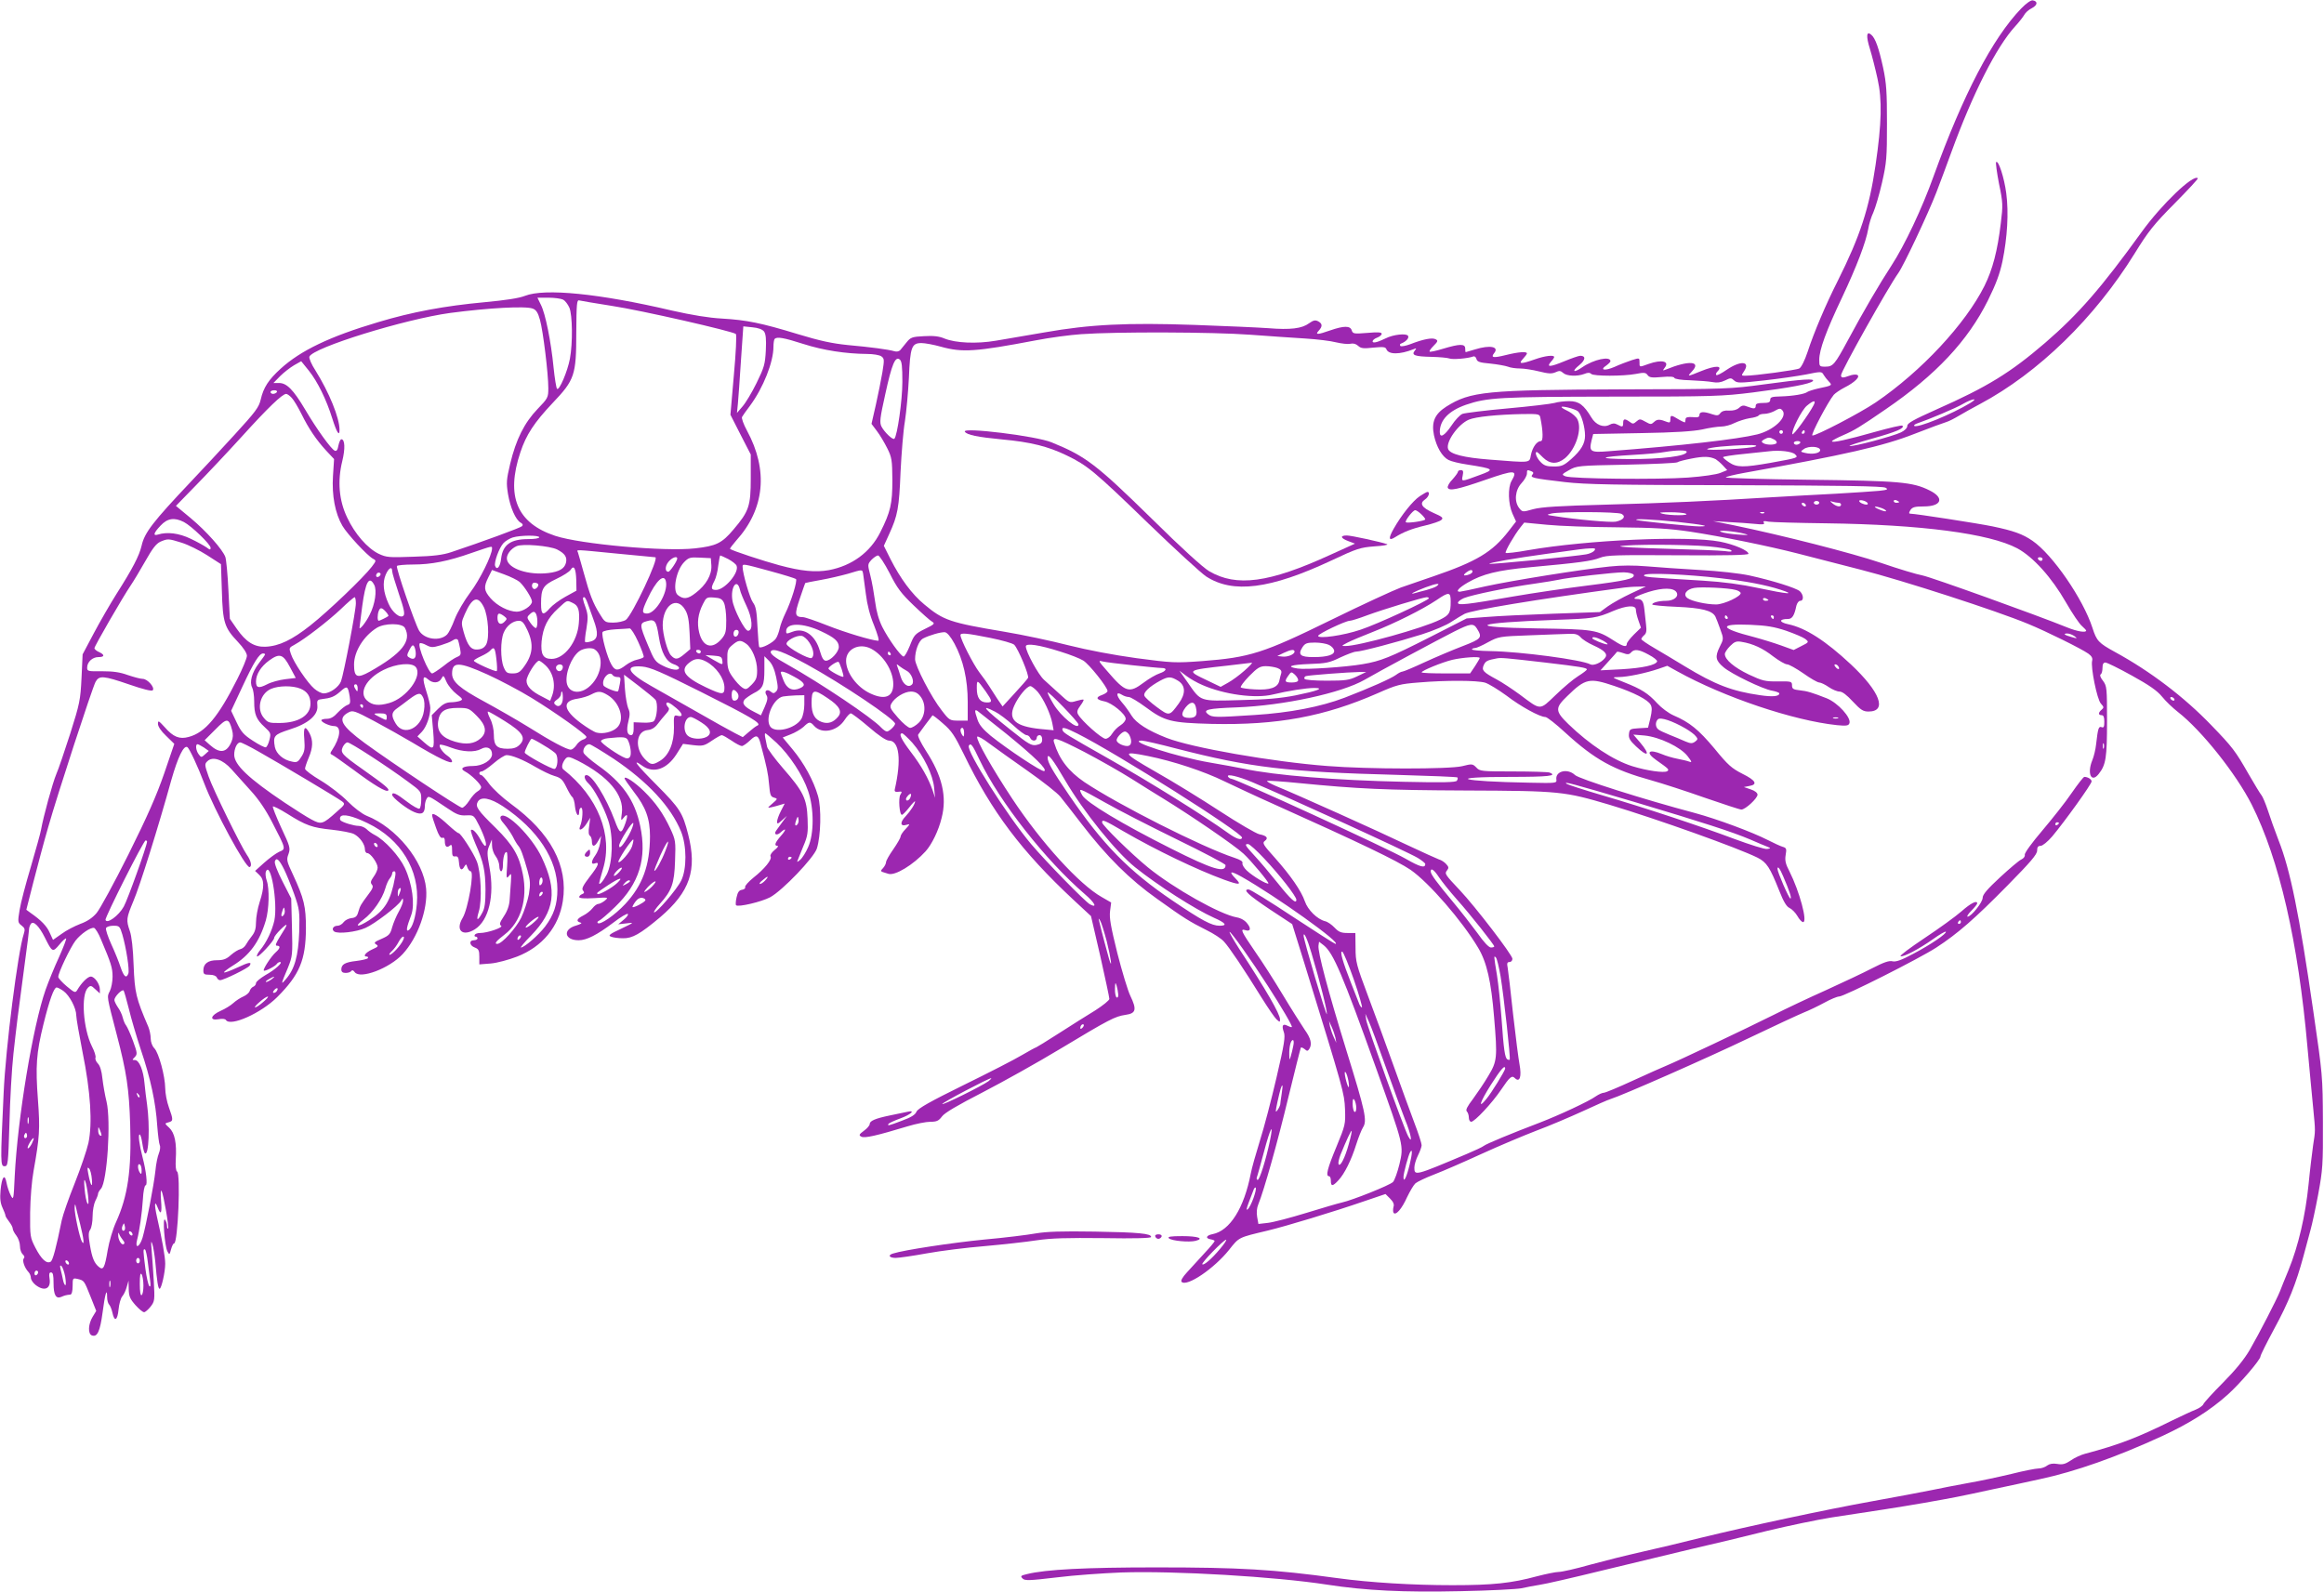 <?xml version="1.0" standalone="no"?>
<!DOCTYPE svg PUBLIC "-//W3C//DTD SVG 20010904//EN"
 "http://www.w3.org/TR/2001/REC-SVG-20010904/DTD/svg10.dtd">
<svg version="1.0" xmlns="http://www.w3.org/2000/svg"
 width="1280pt" height="877pt" viewBox="0 0 1280 877"
 preserveAspectRatio="xMidYMid meet">
<g transform="translate(0,877) scale(0.1,-0.1)"
fill="#9c27b0" stroke="none">
<path d="M11132 8723 c-158 -164 -320 -475 -482 -923 -64 -179 -160 -382 -233
-494 -64 -98 -155 -253 -239 -410 -73 -135 -82 -146 -125 -146 -32 0 -33 2
-33 38 0 55 38 159 126 344 80 170 131 303 144 378 4 25 16 65 28 90 11 25 33
99 48 165 25 110 27 137 27 325 0 172 -3 221 -21 306 -24 110 -43 164 -66 183
-26 22 -29 -8 -7 -78 11 -36 30 -110 42 -165 26 -117 23 -244 -11 -476 -35
-238 -84 -389 -208 -637 -65 -128 -132 -286 -166 -391 -16 -48 -35 -86 -46
-92 -17 -9 -246 -40 -298 -40 -22 0 -22 1 -6 25 36 55 -18 60 -94 9 -29 -20
-55 -34 -59 -30 -4 3 -1 12 5 18 35 35 -7 37 -90 3 -76 -31 -77 -31 -49 -1 54
57 -18 62 -144 10 -18 -7 -18 -6 -7 9 30 37 -15 48 -88 22 -53 -19 -50 -19
-50 10 0 24 0 24 -42 11 -24 -8 -67 -24 -95 -37 -55 -24 -85 -18 -45 8 12 9
22 19 22 23 0 30 -92 10 -155 -33 -49 -34 -61 -24 -16 12 34 28 36 51 5 51 -9
0 -49 -14 -90 -31 -78 -32 -99 -33 -71 -1 10 10 17 22 17 25 0 13 -51 7 -107
-13 -77 -27 -92 -26 -65 3 12 13 22 26 22 30 0 12 -48 8 -116 -9 -68 -17 -85
-15 -65 10 30 36 -21 47 -105 21 -27 -8 -50 -15 -51 -15 -2 0 -3 9 -3 20 0 27
-31 26 -121 -1 -39 -12 -72 -19 -75 -16 -3 3 7 17 22 32 24 24 25 29 11 36
-18 10 -67 1 -139 -27 -26 -10 -51 -14 -55 -10 -4 5 -3 11 3 13 27 10 47 31
39 43 -9 15 -82 7 -123 -14 -15 -7 -37 -17 -49 -20 -32 -10 -30 12 2 24 14 5
25 15 25 21 0 9 -22 10 -79 5 -74 -6 -80 -5 -86 14 -8 26 -43 26 -118 0 -71
-25 -85 -25 -64 -2 22 24 21 39 -3 52 -16 8 -26 6 -50 -11 -39 -29 -102 -37
-225 -27 -55 4 -237 12 -405 18 -375 13 -576 3 -826 -41 -98 -17 -219 -37
-269 -46 -106 -18 -221 -13 -283 12 -30 13 -62 16 -113 13 -65 -3 -74 -7 -95
-33 -14 -17 -29 -36 -35 -43 -7 -8 -20 -11 -33 -7 -34 10 -133 23 -256 34 -88
9 -153 23 -275 60 -203 62 -283 78 -419 86 -73 4 -164 19 -275 44 -400 94
-702 124 -810 81 -33 -13 -106 -24 -223 -35 -217 -20 -397 -53 -586 -110 -266
-79 -426 -156 -536 -256 -67 -61 -95 -104 -110 -170 -10 -43 -28 -67 -146
-196 -74 -81 -182 -197 -240 -258 -207 -219 -254 -279 -270 -351 -13 -56 -50
-127 -139 -267 -34 -54 -90 -151 -124 -215 l-62 -117 -6 -130 c-6 -122 -10
-141 -62 -306 -31 -96 -65 -197 -77 -224 -20 -47 -71 -233 -84 -306 -3 -19
-29 -111 -56 -204 -28 -93 -56 -200 -62 -238 -11 -66 -10 -70 11 -86 18 -14
20 -21 12 -46 -32 -96 -100 -627 -111 -877 -18 -384 -18 -403 5 -403 19 0 20
9 27 235 3 129 13 303 22 385 16 145 24 213 66 525 11 80 20 152 20 160 0 8 4
22 10 30 13 20 45 -11 77 -75 41 -82 43 -83 80 -39 17 21 34 36 37 34 3 -3
-15 -49 -39 -103 -25 -54 -58 -135 -74 -180 -70 -200 -154 -707 -170 -1027 -6
-132 -7 -134 -22 -105 -9 17 -19 47 -23 69 -10 54 -26 33 -33 -42 -4 -45 -1
-70 11 -96 9 -19 16 -38 16 -43 0 -4 9 -19 20 -33 11 -14 20 -31 20 -38 0 -8
9 -25 20 -39 11 -14 20 -40 20 -58 0 -18 7 -38 15 -45 10 -9 12 -17 6 -23 -10
-10 4 -52 26 -75 7 -7 13 -22 13 -32 0 -10 12 -28 26 -39 49 -38 86 -21 77 35
-4 25 -2 34 8 34 11 0 14 -15 14 -60 0 -64 13 -87 42 -75 18 8 28 11 51 13 7
1 12 19 12 47 0 44 1 45 28 39 36 -9 35 -8 71 -98 l31 -78 -20 -33 c-24 -39
-27 -93 -4 -102 30 -11 45 22 59 126 13 102 25 142 25 85 0 -17 5 -35 11 -41
6 -6 14 -26 18 -44 11 -53 28 -45 34 17 3 31 12 63 21 73 8 9 19 32 24 51 l10
35 1 -47 c1 -40 7 -54 37 -88 20 -22 41 -40 48 -39 6 0 22 14 35 30 23 30 24
35 18 142 -4 62 -9 139 -12 172 -4 45 -3 53 4 32 5 -15 12 -58 16 -95 10 -115
16 -152 24 -152 10 0 31 92 31 138 0 39 -18 138 -45 256 -16 70 -14 100 4 52
17 -44 24 -29 18 41 -3 37 -2 60 3 52 11 -21 42 -200 36 -207 -3 -3 -6 3 -6
14 0 10 -5 26 -11 34 -15 21 -2 -145 13 -174 11 -20 12 -20 20 11 5 18 12 33
17 33 21 0 37 388 16 396 -6 3 -9 30 -7 65 6 93 -6 148 -36 176 -26 24 -26 24
-4 30 27 7 27 13 2 83 -11 30 -20 78 -20 105 -1 67 -35 194 -60 220 -12 12
-20 35 -20 54 0 18 -6 47 -13 64 -68 158 -75 188 -81 338 -3 91 -11 163 -21
190 -21 61 -19 71 19 163 35 80 141 420 210 670 36 126 68 192 88 180 11 -7
58 -107 93 -200 56 -148 229 -468 250 -461 14 5 7 36 -15 67 -31 44 -187 362
-211 432 -22 63 -23 69 -7 84 29 29 85 10 133 -44 22 -25 70 -78 106 -118 44
-48 83 -106 117 -172 78 -151 78 -149 39 -165 -17 -8 -54 -35 -82 -60 l-50
-45 23 -22 c28 -26 29 -67 2 -150 -11 -34 -20 -84 -20 -111 0 -34 -6 -55 -23
-76 -12 -15 -27 -37 -33 -48 -6 -11 -20 -22 -30 -24 -10 -2 -34 -16 -52 -32
-25 -23 -42 -29 -77 -29 -49 0 -75 -19 -75 -56 0 -21 5 -24 34 -24 21 0 36 -6
40 -15 3 -8 11 -15 18 -15 20 0 154 66 163 80 14 23 -3 20 -69 -11 -37 -17
-69 -29 -72 -26 -3 2 19 19 48 37 93 57 147 131 182 249 18 63 21 174 5 220
-6 17 -8 39 -5 48 26 67 67 -172 47 -269 -13 -56 -43 -120 -78 -162 -13 -16
-21 -31 -17 -35 7 -7 94 86 94 102 0 7 16 27 35 46 44 43 44 34 0 -34 -25 -40
-31 -55 -20 -55 21 0 19 -14 -6 -36 -26 -23 -72 -94 -66 -101 6 -6 64 24 72
37 3 5 11 10 17 10 20 0 -26 -42 -80 -72 -28 -17 -52 -36 -52 -44 0 -8 -7 -17
-15 -20 -8 -3 -17 -14 -20 -24 -3 -10 -19 -23 -35 -30 -16 -7 -41 -23 -55 -36
-14 -13 -45 -32 -70 -43 -56 -25 -63 -55 -11 -46 20 4 36 2 40 -4 24 -39 194
37 283 126 123 123 157 205 158 378 0 121 -10 164 -72 298 -34 72 -36 81 -24
112 11 32 9 41 -40 145 -28 61 -49 114 -46 117 3 3 39 -15 79 -40 103 -65 138
-77 246 -88 52 -6 107 -16 122 -24 32 -17 60 -56 60 -85 0 -11 6 -20 13 -20
18 0 57 -55 57 -80 0 -11 -10 -34 -22 -50 -16 -23 -19 -32 -10 -43 10 -11 5
-23 -21 -57 -40 -54 -43 -58 -54 -95 -6 -23 -15 -31 -38 -33 -16 -2 -35 -12
-43 -23 -7 -10 -22 -19 -32 -19 -25 0 -36 -20 -19 -32 21 -14 121 -3 172 20
50 22 180 121 196 150 10 16 10 16 11 -1 0 -10 -11 -37 -24 -60 -13 -23 -29
-61 -36 -85 -10 -38 -17 -46 -58 -64 -40 -17 -45 -22 -30 -31 14 -9 11 -13
-23 -28 -36 -17 -53 -39 -28 -39 5 0 8 -4 5 -9 -3 -4 -31 -11 -63 -15 -63 -7
-83 -19 -83 -47 0 -13 7 -19 24 -19 14 0 28 5 31 11 5 6 11 4 19 -7 30 -40
191 21 264 100 83 90 139 246 129 360 -14 153 -164 337 -328 402 -26 11 -68
43 -104 79 -33 34 -99 85 -147 114 -49 29 -88 58 -88 66 0 7 9 34 20 60 24 56
25 96 5 135 -25 47 -35 36 -29 -32 4 -53 2 -69 -16 -97 -18 -29 -25 -33 -51
-27 -49 9 -87 43 -95 80 -11 62 -5 69 81 97 103 32 158 80 153 131 -3 29 0 33
22 36 52 6 71 13 104 42 38 34 42 32 52 -27 5 -35 3 -42 -13 -47 -11 -4 -34
-22 -52 -41 -22 -25 -40 -35 -61 -35 -17 0 -30 -4 -30 -8 0 -11 46 -32 70 -32
42 0 36 -62 -12 -134 -10 -14 -10 -20 -1 -23 6 -2 60 -40 120 -84 115 -86 181
-125 191 -114 8 8 -15 28 -138 115 -119 84 -126 93 -112 125 7 14 18 25 26 25
16 0 219 -132 334 -217 71 -52 72 -54 72 -97 0 -25 -4 -48 -10 -51 -5 -3 -37
14 -69 39 -58 45 -81 55 -81 37 0 -15 82 -79 122 -95 41 -17 58 -7 58 34 0 14
5 32 10 40 11 17 7 19 116 -54 48 -33 67 -40 101 -38 43 2 43 1 72 -56 31 -63
46 -112 33 -112 -4 0 -16 16 -26 35 -21 38 -43 61 -52 52 -3 -3 8 -36 24 -74
45 -102 55 -149 56 -253 0 -72 -4 -103 -17 -127 -27 -50 -36 -48 -20 5 19 60
12 220 -11 277 -21 51 -88 154 -100 155 -5 0 -30 20 -56 44 -55 51 -90 73 -90
55 0 -7 10 -39 22 -71 14 -40 25 -57 35 -54 8 4 13 -2 13 -18 0 -29 10 -39 27
-25 10 9 13 4 13 -25 0 -30 3 -36 17 -34 14 2 19 -5 21 -34 3 -40 15 -49 30
-21 9 14 10 14 16 -5 4 -12 12 -22 18 -22 22 0 -14 -208 -44 -257 -41 -68 -1
-105 67 -63 77 48 110 186 81 341 -14 77 -14 90 -1 120 l14 34 1 -33 c0 -19 9
-45 20 -59 11 -14 20 -39 20 -54 0 -16 5 -29 10 -29 6 0 10 15 10 33 0 43 10
78 21 72 4 -3 5 -38 2 -78 -5 -65 -4 -70 10 -53 13 18 14 15 11 -32 -2 -29 -5
-73 -7 -100 -2 -31 -13 -62 -32 -90 -23 -35 -26 -45 -15 -52 15 -9 -75 -40
-116 -40 -13 0 -26 -4 -29 -10 -3 -5 -1 -10 4 -10 6 0 11 -4 11 -10 0 -5 -9
-10 -20 -10 -28 0 -25 -29 5 -40 21 -8 25 -16 25 -51 l0 -42 63 5 c35 3 98 20
145 38 139 54 230 164 252 306 30 194 -67 376 -287 536 -45 33 -98 82 -118
109 -19 27 -39 49 -45 49 -5 0 -10 5 -10 10 0 6 6 10 13 10 7 0 37 20 66 45
29 25 61 45 71 45 29 0 91 -25 159 -65 36 -21 83 -44 105 -50 35 -10 45 -20
65 -61 13 -27 28 -52 33 -55 6 -4 13 -27 15 -53 5 -45 23 -65 23 -26 0 11 5
20 11 20 12 0 8 -69 -6 -102 -12 -31 14 -20 36 15 l20 32 -6 -46 c-5 -30 -3
-49 4 -53 6 -4 11 -18 11 -32 0 -32 16 -31 35 4 l16 27 -6 -40 c-3 -22 -15
-52 -26 -67 -23 -32 -25 -52 -4 -45 30 12 22 -11 -26 -72 -38 -50 -47 -67 -38
-77 9 -11 7 -15 -5 -20 -9 -3 -16 -11 -16 -16 0 -7 30 -9 82 -6 80 5 81 5 59
-14 -13 -10 -29 -18 -36 -18 -8 0 -22 -11 -32 -24 -10 -13 -33 -31 -51 -40
-36 -18 -41 -32 -14 -39 10 -2 1 -8 -25 -16 -75 -21 -65 -81 14 -81 44 0 101
29 191 97 40 31 76 52 80 48 4 -4 -6 -18 -23 -32 l-30 -25 45 5 c45 6 45 6
-30 -30 -63 -29 -72 -37 -55 -43 11 -5 40 -9 66 -9 52 -1 94 23 204 115 165
141 206 260 155 458 -30 118 -45 142 -172 270 -115 115 -141 151 -80 107 62
-44 135 -19 188 64 l36 57 56 -7 c52 -6 61 -4 102 24 25 17 50 31 55 31 6 0
30 -14 54 -30 24 -17 50 -30 57 -30 7 0 27 14 45 31 35 34 46 30 59 -22 33
-123 41 -161 46 -221 5 -57 8 -67 27 -72 21 -6 21 -7 -8 -32 -30 -26 -30 -26
-5 -21 14 3 36 9 48 13 l24 7 -21 -41 c-12 -23 -21 -49 -21 -58 0 -15 4 -14
27 7 l27 24 -25 -34 c-13 -18 -28 -39 -34 -47 -15 -21 3 -29 23 -11 33 30 35
18 3 -18 -33 -38 -39 -55 -18 -55 6 0 -1 -11 -17 -23 -17 -14 -26 -29 -22 -35
10 -16 -33 -69 -94 -117 -27 -22 -48 -45 -46 -52 3 -6 -5 -13 -17 -15 -16 -2
-24 -13 -30 -41 -5 -21 -6 -41 -3 -44 12 -12 141 19 188 44 68 37 240 217 257
268 22 70 26 223 6 291 -24 83 -76 179 -140 256 l-54 65 43 17 c24 9 56 28 71
41 31 30 37 31 59 6 42 -47 127 -30 168 33 13 20 28 36 34 36 6 0 51 -34 99
-75 54 -47 96 -75 111 -75 57 0 70 -104 32 -270 -2 -11 4 -14 20 -12 20 3 22
1 11 -16 -12 -19 -5 -113 9 -111 4 0 22 18 40 41 17 22 32 37 32 33 0 -14 -24
-52 -52 -82 -33 -34 -30 -58 5 -47 20 6 20 4 -5 -23 -16 -16 -28 -35 -28 -42
0 -7 -18 -38 -40 -70 -22 -31 -40 -63 -40 -71 0 -7 -7 -22 -16 -32 -14 -14
-14 -18 -3 -22 8 -2 22 -7 32 -10 36 -12 137 49 205 124 34 38 71 113 88 183
31 118 3 234 -87 372 -28 44 -46 81 -42 88 7 11 71 97 79 106 1 2 28 -18 58
-45 47 -40 64 -66 114 -168 153 -317 320 -538 604 -803 l97 -90 51 -220 c27
-121 50 -227 50 -236 0 -8 -35 -36 -77 -63 -43 -26 -133 -83 -200 -126 -67
-43 -124 -78 -126 -78 -3 0 -38 -19 -79 -43 -40 -24 -184 -98 -321 -165 -187
-92 -250 -128 -259 -146 -7 -18 -31 -32 -80 -50 -76 -29 -82 -30 -74 -17 3 4
33 18 66 30 57 21 85 47 38 36 -13 -3 -56 -12 -96 -20 -82 -17 -112 -30 -112
-48 0 -7 -14 -24 -31 -36 -28 -21 -30 -25 -15 -33 17 -10 83 5 255 57 46 14
102 25 125 25 35 0 46 5 64 29 14 20 86 62 224 133 112 58 304 165 428 240
271 163 300 178 359 187 58 8 63 29 27 104 -14 28 -46 135 -72 236 -36 146
-45 194 -40 232 l6 47 -52 30 c-123 69 -333 300 -493 542 -111 168 -199 323
-193 341 2 6 33 -11 68 -38 36 -27 132 -95 213 -152 81 -57 161 -120 177 -140
16 -20 69 -87 117 -150 139 -181 265 -306 416 -413 152 -109 177 -124 272
-172 39 -19 82 -47 96 -63 29 -31 111 -153 208 -310 35 -56 72 -110 82 -119
18 -16 19 -16 19 0 0 30 -75 160 -225 389 -31 49 -55 90 -53 93 6 5 124 -162
210 -296 76 -118 138 -223 133 -228 -2 -2 -12 1 -24 7 -26 14 -33 1 -20 -35 9
-24 3 -65 -40 -249 -28 -121 -69 -278 -92 -350 -22 -71 -45 -152 -50 -180 -37
-191 -115 -315 -210 -334 -37 -7 -42 -24 -9 -29 11 -2 20 -6 20 -9 0 -4 -25
-34 -56 -67 -31 -34 -74 -81 -96 -105 -26 -28 -36 -47 -30 -53 29 -29 180 74
262 177 55 70 51 67 210 105 101 24 368 105 533 162 l118 40 25 -25 c18 -18
24 -32 19 -46 -3 -12 -3 -26 0 -32 12 -18 46 21 75 86 16 33 36 67 46 76 11 9
57 31 104 49 47 18 164 69 260 113 96 44 232 101 302 128 70 26 185 75 255
107 71 33 139 63 153 67 65 20 533 226 760 335 140 67 278 131 305 142 28 11
78 35 113 54 34 19 71 34 81 34 28 0 444 210 536 270 118 77 211 158 393 343
126 128 162 170 162 191 0 19 5 26 19 26 11 0 39 23 64 52 68 81 217 288 217
303 0 12 -21 25 -40 25 -5 0 -36 -40 -70 -89 -33 -49 -106 -141 -161 -206 -57
-67 -99 -124 -97 -134 2 -9 -6 -20 -19 -26 -12 -5 -65 -50 -117 -98 -70 -65
-96 -95 -96 -113 0 -25 -63 -104 -83 -104 -6 0 3 15 21 33 18 18 32 36 32 40
0 19 -35 2 -87 -44 -32 -28 -123 -94 -203 -147 -79 -53 -139 -97 -132 -100 17
-5 102 40 180 95 35 25 66 43 69 40 8 -9 -86 -73 -180 -122 -65 -35 -95 -45
-113 -41 -19 5 -48 -5 -112 -38 -48 -25 -163 -79 -255 -121 -92 -41 -223 -103
-290 -137 -156 -78 -528 -254 -587 -278 -25 -10 -109 -48 -188 -84 -78 -36
-150 -66 -158 -66 -9 0 -29 -9 -45 -20 -37 -27 -200 -103 -309 -145 -155 -59
-295 -117 -308 -128 -7 -6 -50 -26 -95 -45 -284 -120 -287 -121 -287 -74 0 15
9 45 20 67 11 22 20 47 20 56 0 10 -18 66 -41 126 -22 59 -74 200 -114 313
-40 113 -104 286 -141 385 -63 168 -68 186 -68 263 l-1 82 -43 0 c-36 0 -49 6
-71 29 -16 17 -39 33 -53 36 -43 11 -95 62 -111 109 -20 58 -78 142 -166 241
-63 70 -70 81 -55 92 22 16 11 29 -30 37 -18 4 -116 61 -217 127 -101 66 -260
164 -354 217 -185 106 -191 117 -43 87 139 -28 309 -84 423 -140 61 -29 182
-86 270 -125 479 -215 680 -312 754 -362 101 -70 284 -281 372 -429 48 -80 72
-186 88 -382 19 -224 17 -243 -31 -323 -22 -38 -61 -95 -85 -128 -32 -42 -42
-61 -34 -69 6 -6 11 -21 11 -34 0 -13 6 -23 13 -23 19 0 115 103 165 177 47
70 59 80 75 64 27 -27 39 6 26 76 -5 26 -21 149 -35 273 -13 124 -27 240 -30
258 -5 25 -3 32 10 32 9 0 16 8 16 18 0 21 -205 288 -289 377 -82 87 -86 92
-71 110 10 13 10 19 -5 35 -10 11 -27 22 -39 25 -11 4 -91 40 -176 80 -154 74
-612 280 -723 325 -32 14 -54 26 -47 28 6 2 84 -3 173 -12 329 -32 472 -39
922 -41 520 -2 541 -5 791 -79 269 -81 705 -237 814 -291 51 -26 68 -53 120
-183 23 -59 40 -87 56 -94 13 -6 33 -26 44 -45 10 -18 24 -33 31 -33 26 0 -20
170 -75 279 -22 42 -26 61 -21 91 6 34 4 39 -17 45 -13 4 -48 20 -79 36 -88
45 -279 116 -404 150 -279 74 -638 188 -660 209 -41 39 -109 22 -103 -24 3
-21 0 -21 -147 -18 -389 7 -471 32 -104 32 207 0 260 6 213 24 -9 3 -98 6
-199 6 -176 0 -185 1 -204 22 -20 20 -23 21 -78 7 -70 -17 -518 -17 -743 1
-301 23 -748 101 -885 155 -102 40 -167 81 -193 123 -12 20 -36 54 -54 74 -33
39 -31 61 2 40 11 -7 28 -12 37 -12 10 0 51 -25 92 -55 106 -79 140 -87 364
-93 362 -8 621 40 915 169 104 46 123 51 225 59 153 13 322 12 367 -1 21 -7
73 -39 117 -71 78 -60 184 -118 214 -118 10 0 59 -39 110 -86 164 -150 265
-205 474 -263 61 -17 193 -60 295 -96 102 -35 192 -65 201 -65 22 0 89 62 89
82 0 10 -15 22 -37 29 l-38 13 30 6 c48 8 35 31 -38 67 -59 30 -80 48 -154
139 -87 104 -137 145 -226 183 -27 12 -66 41 -89 66 -50 55 -88 79 -182 116
-70 28 -71 28 -31 29 48 0 151 22 219 45 l49 17 56 -31 c256 -142 639 -271
879 -296 51 -5 63 -3 68 10 12 30 -63 113 -125 138 -79 31 -108 40 -148 44
-36 4 -43 8 -43 27 0 22 -4 23 -77 22 -71 -1 -86 3 -161 38 -81 39 -132 82
-132 113 0 8 13 28 29 44 24 24 35 28 63 23 63 -10 118 -36 174 -80 32 -24 66
-44 77 -44 10 0 51 -23 90 -50 39 -28 78 -50 87 -50 8 0 32 -11 52 -25 20 -14
47 -25 60 -25 15 0 40 -19 73 -55 43 -46 57 -55 86 -55 105 0 65 108 -97 260
-138 129 -249 201 -345 221 -52 11 -52 29 -1 29 23 0 35 19 46 73 4 15 13 27
21 27 21 0 19 33 -2 53 -21 18 -151 59 -279 87 -52 11 -165 24 -274 30 -102 6
-232 15 -290 20 -70 6 -139 6 -205 -1 -156 -16 -536 -77 -683 -109 -73 -17
-137 -30 -142 -30 -25 0 -5 22 43 50 83 48 163 68 344 85 273 25 339 34 385
52 38 15 88 16 431 14 266 -2 387 1 387 8 0 18 -79 52 -157 67 -179 34 -727
10 -1056 -47 -65 -12 -121 -18 -124 -15 -6 6 47 98 82 142 l20 25 125 -12 c69
-7 242 -13 385 -14 209 -2 288 -7 404 -24 171 -26 431 -79 591 -120 63 -16
221 -57 350 -90 228 -58 747 -226 920 -298 100 -41 294 -137 332 -164 18 -13
25 -25 21 -39 -9 -35 27 -213 48 -236 17 -19 18 -22 4 -34 -19 -16 -19 -30 0
-30 11 0 15 -11 15 -36 0 -28 -3 -35 -15 -30 -16 6 -20 -5 -30 -93 -3 -30 -13
-70 -21 -89 -30 -73 -6 -128 35 -76 40 50 46 91 46 291 0 183 -1 193 -22 222
-14 17 -19 32 -13 36 6 3 10 19 10 36 0 20 5 29 16 29 9 0 74 -32 146 -72 96
-53 139 -83 166 -116 20 -25 60 -63 87 -84 131 -102 321 -341 407 -511 152
-303 256 -756 307 -1337 12 -129 26 -282 32 -340 12 -124 12 -117 -1 -200 -5
-36 -17 -132 -25 -215 -17 -170 -56 -339 -110 -471 -20 -49 -42 -102 -48 -119
-18 -45 -113 -230 -165 -320 -32 -55 -79 -112 -148 -182 -56 -56 -104 -109
-108 -118 -3 -9 -23 -23 -43 -31 -21 -8 -78 -35 -128 -59 -192 -95 -293 -134
-481 -184 -23 -6 -58 -22 -79 -37 -30 -20 -45 -24 -74 -19 -25 4 -42 1 -56 -9
-11 -9 -32 -16 -47 -16 -15 0 -82 -13 -149 -30 -67 -16 -174 -39 -238 -50 -64
-12 -156 -29 -206 -40 -49 -10 -193 -37 -320 -60 -262 -47 -690 -139 -952
-203 -98 -25 -243 -59 -323 -77 -80 -18 -208 -50 -285 -71 -77 -22 -153 -39
-170 -39 -16 0 -70 -11 -120 -24 -140 -38 -243 -49 -465 -49 -217 0 -453 14
-635 39 -349 48 -539 59 -995 59 -390 0 -609 -11 -714 -37 -34 -8 -37 -11 -24
-24 12 -13 37 -12 189 6 95 12 255 23 354 27 296 10 850 -23 1134 -67 214 -33
422 -43 736 -36 160 3 310 11 335 16 25 6 70 14 100 19 30 4 186 40 345 79
160 39 380 92 490 118 110 25 298 70 417 100 120 29 280 62 355 74 227 34 381
58 508 80 170 30 191 34 375 74 91 19 210 45 265 57 196 42 423 122 677 239
148 69 261 140 358 227 67 60 180 192 180 210 0 7 34 75 75 151 80 147 121
250 162 402 14 52 32 118 39 145 8 28 27 115 42 195 25 136 27 162 26 400 -1
252 -2 259 -53 610 -78 539 -127 778 -191 940 -20 52 -47 127 -59 165 -13 39
-29 77 -36 85 -7 8 -38 60 -70 115 -73 128 -89 149 -205 269 -151 157 -337
298 -531 404 -91 50 -101 61 -124 132 -51 159 -219 404 -331 481 -54 37 -104
55 -219 79 -83 17 -425 70 -453 70 -9 0 -9 5 0 20 11 16 24 20 74 20 98 0 115
47 32 88 -93 47 -170 53 -665 59 -255 3 -461 9 -458 13 3 4 47 15 97 24 562
101 770 148 943 216 82 32 161 61 175 65 14 4 45 20 70 35 25 15 77 44 115 64
322 172 633 475 853 831 74 120 105 159 219 274 73 74 131 136 128 139 -24 24
-199 -143 -310 -297 -221 -306 -346 -450 -530 -609 -192 -165 -318 -243 -600
-368 -125 -56 -160 -75 -160 -90 0 -12 -14 -26 -35 -36 -43 -21 -267 -81 -283
-75 -6 2 51 20 126 41 132 37 179 57 165 71 -3 4 -71 -12 -150 -34 -155 -44
-238 -62 -238 -52 0 4 28 19 63 34 62 27 90 44 234 143 276 189 451 376 562
599 44 89 65 145 80 215 27 132 35 267 21 375 -11 85 -43 185 -56 172 -3 -3 4
-57 16 -119 22 -105 22 -120 10 -217 -18 -152 -45 -255 -90 -346 -105 -210
-348 -471 -599 -642 -87 -59 -333 -187 -349 -182 -10 4 87 187 118 224 8 9 34
27 59 40 58 29 90 62 69 70 -8 3 -27 1 -42 -5 -36 -13 -46 -13 -46 3 0 22 261
487 315 562 29 40 164 326 210 445 20 52 57 151 82 220 118 324 249 583 353
696 21 23 43 51 49 62 6 12 25 29 42 37 32 17 34 38 5 43 -10 2 -36 -16 -64
-45z m-8030 -1604 c11 -6 26 -26 34 -44 17 -41 19 -195 3 -281 -13 -70 -59
-178 -71 -166 -4 4 -13 57 -19 117 -14 143 -45 298 -70 346 l-19 39 60 0 c34
0 70 -5 82 -11z m267 -34 c160 -24 667 -140 684 -155 5 -4 0 -106 -11 -226
l-19 -219 56 -110 56 -109 0 -131 c0 -153 -10 -182 -95 -282 -64 -76 -95 -91
-212 -104 -165 -19 -631 23 -770 69 -211 70 -273 218 -192 460 32 97 77 165
178 272 121 127 130 153 130 387 1 158 3 182 16 178 8 -2 89 -16 179 -30z
m-435 -15 c19 -7 29 -22 40 -62 17 -60 46 -296 46 -376 0 -52 -2 -56 -59 -115
-73 -76 -119 -168 -151 -302 -21 -89 -22 -104 -12 -167 13 -76 42 -141 69
-157 12 -6 15 -13 8 -20 -9 -9 -222 -87 -390 -143 -45 -15 -97 -22 -207 -25
-136 -5 -149 -4 -192 16 -62 30 -132 110 -174 200 -45 94 -54 200 -27 310 17
69 15 121 -5 121 -5 0 -12 -15 -16 -34 -4 -24 -10 -33 -20 -29 -19 7 -100 119
-164 228 -65 109 -101 145 -143 145 l-31 0 37 38 c20 20 55 47 77 60 l39 22
42 -52 c48 -60 97 -160 129 -263 25 -79 40 -102 40 -63 0 66 -57 206 -132 326
-23 35 -37 69 -34 77 19 50 527 207 776 241 213 28 415 39 454 24z m1274 -126
c10 -14 13 -41 10 -104 -4 -77 -9 -94 -51 -180 -26 -53 -61 -111 -78 -130
l-30 -35 5 50 c3 28 10 135 17 239 l13 188 49 -5 c33 -3 55 -11 65 -23z m2677
-18 c105 -8 242 -17 305 -21 63 -4 139 -13 169 -21 30 -7 65 -11 78 -8 15 4
31 0 43 -11 16 -15 30 -16 85 -10 53 5 66 4 71 -9 11 -30 74 -30 149 0 17 7
18 6 7 -8 -20 -25 1 -32 93 -34 44 -1 88 -5 98 -9 17 -7 102 0 131 11 8 3 15
-3 18 -14 4 -15 18 -20 76 -25 39 -4 83 -12 97 -17 14 -6 44 -10 66 -10 22 0
69 -7 105 -16 52 -13 70 -14 91 -5 21 10 29 9 43 -4 19 -17 76 -20 116 -5 19
8 30 8 38 0 13 -13 177 -13 246 0 45 9 55 8 65 -7 10 -13 23 -15 78 -10 44 4
67 2 69 -5 2 -6 38 -12 88 -13 47 -2 102 -6 122 -10 26 -5 46 -2 69 9 30 15
34 15 50 0 17 -15 29 -15 164 0 81 9 185 24 232 33 83 17 87 17 97 -2 6 -10
19 -27 29 -37 20 -21 19 -22 -58 -38 -27 -6 -54 -15 -60 -19 -14 -12 -80 -23
-148 -25 -47 -1 -57 -4 -57 -18 0 -14 -9 -18 -40 -18 -29 0 -40 -4 -40 -15 0
-18 -9 -19 -46 -5 -21 9 -31 7 -46 -7 -12 -11 -32 -16 -55 -15 -24 2 -39 -3
-48 -14 -10 -14 -17 -15 -45 -6 -46 16 -70 15 -70 -4 0 -12 -9 -15 -37 -12
-25 2 -38 -1 -39 -9 -1 -7 -2 -16 -3 -19 0 -3 -16 4 -35 15 -42 26 -46 26 -46
0 0 -16 -4 -19 -17 -14 -40 16 -55 17 -72 1 -17 -16 -20 -15 -49 1 -28 16 -32
16 -49 1 -16 -14 -20 -15 -37 -2 -27 19 -36 18 -36 -6 0 -23 -4 -24 -32 -9
-15 8 -26 8 -43 -1 -33 -18 -76 -1 -100 40 -42 70 -69 90 -122 90 -26 0 -63
-4 -82 -10 -18 -5 -134 -19 -257 -30 -123 -11 -235 -25 -249 -30 -13 -5 -41
-34 -61 -65 -38 -56 -64 -71 -64 -35 0 66 50 117 144 150 117 40 187 44 806
45 560 0 606 2 775 23 204 26 314 47 329 62 16 16 -53 12 -264 -17 -192 -26
-205 -27 -785 -28 -753 -3 -835 -11 -969 -95 -64 -41 -83 -85 -68 -158 14 -65
45 -118 80 -136 15 -8 61 -19 102 -25 152 -24 155 -27 67 -59 -100 -37 -98
-37 -91 -3 5 24 3 31 -10 31 -9 0 -16 -4 -16 -9 0 -5 -14 -24 -30 -42 -17 -17
-29 -38 -26 -46 8 -19 53 -10 206 43 164 57 181 56 145 -6 -21 -37 -18 -127 5
-179 l20 -44 -41 -53 c-89 -115 -175 -167 -414 -249 -60 -20 -141 -49 -180
-62 -38 -14 -212 -94 -385 -179 -373 -183 -447 -206 -708 -226 -151 -11 -165
-10 -362 16 -130 18 -267 44 -375 71 -93 24 -253 58 -355 75 -297 50 -334 62
-439 150 -69 57 -132 143 -186 249 l-37 74 30 66 c46 101 54 141 62 341 5 102
15 227 24 279 8 52 18 160 22 240 7 169 15 191 69 191 20 0 68 -9 107 -20 119
-33 191 -28 523 35 77 15 190 30 250 34 193 14 728 12 930 -3z m-2460 -51
c109 -35 233 -54 351 -55 34 0 68 -6 78 -13 17 -12 17 -19 6 -88 -7 -41 -23
-121 -36 -179 l-24 -105 30 -40 c17 -22 42 -65 57 -95 25 -50 27 -65 28 -175
0 -130 -10 -175 -67 -288 -55 -110 -156 -184 -283 -208 -73 -13 -151 -6 -273
27 -86 23 -262 81 -271 90 -2 2 13 22 33 45 158 174 179 388 60 607 -19 35
-31 69 -27 75 4 7 23 35 44 62 73 99 129 240 129 325 0 20 3 40 7 43 12 13 49
7 158 -28z m545 -209 c0 -101 -28 -297 -44 -313 -8 -9 -55 36 -71 67 -11 22
-9 45 21 179 36 165 55 211 80 190 11 -9 14 -38 14 -123z m-3445 -56 c-3 -5
-13 -10 -21 -10 -8 0 -14 5 -14 10 0 6 9 10 21 10 11 0 17 -4 14 -10z m82 -32
c12 -13 35 -52 53 -88 41 -83 82 -143 136 -202 l44 -47 -6 -93 c-7 -108 12
-207 52 -275 27 -46 137 -164 168 -181 19 -10 19 -11 -6 -44 -45 -59 -239
-245 -338 -323 -101 -80 -173 -115 -249 -118 -61 -2 -107 27 -157 99 l-38 55
-8 158 c-4 87 -12 169 -17 183 -16 42 -104 141 -190 213 l-82 68 108 111 c60
61 175 183 255 271 143 158 222 234 244 235 6 0 20 -10 31 -22z m9245 -28
c-102 -62 -294 -141 -309 -126 -3 3 3 8 13 12 72 25 217 86 254 108 52 30 91
36 42 6z m-863 -12 c-27 -52 -113 -170 -117 -160 -6 20 51 133 80 157 37 31
52 32 37 3z m-1298 -34 c19 -17 39 -87 39 -134 0 -44 -22 -81 -76 -129 -41
-36 -53 -41 -96 -41 -39 0 -54 5 -73 25 -21 21 -34 55 -21 55 3 0 18 -13 34
-30 39 -38 79 -39 122 -4 60 51 95 161 68 214 -7 14 -28 32 -46 42 -19 9 -37
19 -40 23 -13 14 73 -7 89 -21z m1127 4 c28 -36 -48 -108 -139 -131 -109 -27
-415 -62 -821 -93 -99 -8 -107 -2 -92 60 l9 35 265 5 c186 3 286 10 335 20 38
9 86 16 105 16 20 0 53 9 74 20 21 10 58 22 82 26 25 3 47 10 50 15 3 5 17 9
32 9 15 0 38 7 52 14 32 18 36 18 48 4z m-1334 -40 c15 -73 16 -128 3 -128
-22 0 -46 -33 -55 -76 -9 -46 4 -44 -228 -26 -142 11 -217 30 -228 58 -15 38
55 137 114 162 38 16 154 28 297 31 89 1 93 0 97 -21z m1336 -78 c0 -5 -4 -10
-10 -10 -5 0 -10 5 -10 10 0 6 5 10 10 10 6 0 10 -4 10 -10z m120 0 c0 -5 -5
-10 -11 -10 -5 0 -7 5 -4 10 3 6 8 10 11 10 2 0 4 -4 4 -10z m-169 -41 c11 -5
17 -14 14 -20 -8 -11 -55 -12 -74 0 -11 7 -10 11 5 20 24 13 31 13 55 0z m144
-19 c-3 -5 -13 -10 -21 -10 -8 0 -14 5 -14 10 0 6 9 10 21 10 11 0 17 -4 14
-10z m-245 -19 c-20 -12 -277 -26 -267 -15 9 9 115 20 222 22 39 1 55 -2 45
-7z m355 -21 c0 -17 -44 -25 -84 -15 -25 6 -26 7 -6 21 26 19 90 15 90 -6z
m-735 -9 c0 -24 -138 -41 -320 -40 -178 1 -166 12 25 23 72 4 150 11 175 16
65 11 120 11 120 1z m597 -14 c19 -19 18 -19 -136 -47 -148 -26 -186 -26 -228
3 -18 12 -33 25 -33 28 0 4 51 12 113 18 61 6 126 13 142 15 55 7 126 -1 142
-17z m-437 -27 c8 -5 26 -20 39 -34 l24 -26 -37 -15 c-21 -9 -97 -20 -179 -26
-164 -12 -641 -7 -675 7 -22 9 -21 11 20 34 42 24 50 25 313 30 149 3 276 9
283 13 7 5 43 14 80 21 65 13 100 12 132 -4z m-1016 -66 c12 -5 14 -10 6 -19
-14 -16 0 -20 180 -41 112 -13 271 -16 940 -17 587 -2 810 -5 825 -14 16 -9
12 -12 -35 -17 -30 -3 -138 -10 -240 -16 -102 -5 -257 -14 -345 -19 -354 -22
-586 -32 -915 -41 -265 -7 -359 -13 -405 -25 -59 -17 -60 -16 -77 5 -29 36
-24 99 12 138 17 18 30 42 30 53 0 21 1 22 24 13z m1852 -175 c3 -5 1 -9 -5
-9 -17 0 -41 12 -41 20 0 10 38 1 46 -11z m174 5 c0 -2 -7 -4 -15 -4 -8 0 -15
4 -15 10 0 5 7 7 15 4 8 -4 15 -8 15 -10z m-440 -4 c0 -5 -7 -10 -15 -10 -8 0
-15 5 -15 10 0 6 7 10 15 10 8 0 15 -4 15 -10z m106 0 c8 0 14 -4 14 -10 0
-15 -24 -12 -46 6 -17 14 -17 15 -1 10 10 -3 25 -6 33 -6z m-181 -10 c3 -5 2
-10 -4 -10 -5 0 -13 5 -16 10 -3 6 -2 10 4 10 5 0 13 -4 16 -10z m421 -20 c15
-6 24 -13 22 -16 -3 -3 -21 2 -39 10 -39 16 -24 21 17 6z m-1435 -31 c26 -14
11 -34 -32 -43 -28 -5 -214 11 -339 31 -43 6 -44 7 -15 14 49 11 364 10 386
-2z m354 1 c26 -11 -87 -11 -130 0 -22 6 -12 8 40 8 39 0 79 -3 90 -8z m432 4
c-3 -3 -12 -4 -19 -1 -8 3 -5 6 6 6 11 1 17 -2 13 -5z m-8704 -50 c42 -22 147
-123 147 -142 0 -12 -4 -12 -22 2 -13 9 -52 31 -88 48 -64 31 -130 39 -180 23
-29 -9 -24 9 14 49 38 41 76 47 129 20z m8224 1 c145 -16 191 -25 121 -25 -42
0 -328 29 -343 35 -24 9 87 4 222 -10z m427 -11 c45 -5 57 -3 51 6 -6 10 0 11
26 6 19 -3 162 -7 319 -9 520 -7 897 -56 1051 -138 87 -47 189 -160 268 -298
35 -61 75 -120 88 -130 12 -11 23 -22 23 -25 0 -13 -50 -5 -106 18 -165 67
-749 277 -796 286 -29 5 -132 36 -228 69 -163 55 -544 152 -810 207 l-115 23
85 -5 c47 -2 111 -7 144 -10z m-54 -55 c27 -7 18 -8 -37 -4 -39 3 -82 9 -95
15 -28 12 77 4 132 -11z m-6640 -19 c0 -6 -27 -10 -60 -10 -98 0 -141 -31
-150 -108 -5 -45 -23 -66 -33 -40 -7 20 22 100 46 126 11 12 35 26 51 31 43
13 146 13 146 1z m-1969 -30 c35 -11 98 -42 140 -69 l76 -49 5 -148 c5 -174
14 -202 88 -280 31 -33 50 -62 50 -77 0 -13 -24 -71 -53 -128 -105 -209 -177
-295 -268 -319 -50 -14 -85 0 -131 53 -34 37 -38 40 -38 19 0 -14 17 -40 45
-66 l45 -44 -56 -164 c-42 -121 -92 -235 -197 -446 -78 -156 -157 -301 -175
-322 -22 -26 -51 -46 -90 -60 -31 -12 -78 -36 -103 -55 l-47 -33 -18 39 c-16
37 -47 69 -106 110 l-23 17 39 153 c22 85 58 222 82 304 50 177 240 758 260
798 20 37 43 35 186 -14 75 -26 123 -38 129 -32 14 14 -28 63 -55 63 -13 0
-49 10 -82 21 -44 16 -81 21 -141 21 -79 -1 -83 0 -83 20 0 31 29 58 62 58 35
0 36 13 3 28 -14 6 -25 16 -25 21 0 11 157 283 200 346 15 22 51 82 80 133 40
71 60 97 84 108 41 17 43 17 117 -6z m2067 -37 c43 -22 57 -42 49 -74 -8 -32
-38 -49 -97 -56 -110 -13 -221 24 -228 76 -4 24 21 58 53 72 32 15 182 2 223
-18z m6342 17 c63 -6 119 -15 125 -22 7 -7 -2 -9 -35 -4 -25 3 -171 9 -325 13
-154 4 -266 10 -250 14 47 11 358 10 485 -1z m-6700 -12 c0 -36 -67 -172 -120
-242 -33 -44 -71 -109 -86 -148 -14 -38 -33 -75 -41 -83 -39 -40 -126 -28
-155 21 -24 42 -128 345 -122 356 3 4 43 8 89 8 100 0 193 18 323 64 117 40
112 39 112 24z m6071 -12 c-7 -8 -27 -17 -45 -20 -53 -10 -529 -57 -533 -52
-6 5 141 31 317 55 194 27 200 28 239 30 28 1 31 -1 22 -13z m-5381 -16 c113
-11 207 -20 209 -20 24 0 -127 -320 -162 -345 -12 -8 -43 -15 -68 -15 -46 0
-48 2 -76 48 -38 61 -55 107 -88 227 -15 55 -30 105 -32 112 -6 16 -28 17 217
-7z m611 -30 c22 -12 43 -28 46 -37 15 -38 -66 -133 -113 -133 -28 0 -30 10
-9 50 8 15 18 53 21 84 4 31 9 56 11 56 2 0 22 -9 44 -20z m889 -78 c41 -82
64 -112 133 -178 45 -43 91 -84 101 -89 17 -10 12 -15 -40 -40 -56 -28 -60
-34 -83 -93 -14 -34 -29 -61 -35 -59 -18 6 -83 97 -116 162 -20 40 -33 86 -40
140 -6 44 -17 108 -26 143 -16 63 -16 63 6 88 13 13 29 24 36 24 7 0 36 -44
64 -98z m-1170 81 c0 -14 -40 -73 -49 -73 -19 0 -19 30 0 54 19 24 49 35 49
19z m188 -38 c3 -52 -29 -108 -87 -152 -43 -34 -67 -36 -98 -11 -30 24 -9 135
34 180 25 26 33 29 88 26 l60 -3 3 -40z m7332 35 c0 -5 -4 -10 -9 -10 -6 0
-13 5 -16 10 -3 6 1 10 9 10 9 0 16 -4 16 -10z m-7009 -66 c74 -20 138 -40
143 -44 9 -9 -26 -123 -59 -190 -12 -25 -26 -61 -30 -80 -4 -19 -13 -45 -21
-57 -14 -23 -82 -58 -92 -48 -3 3 -7 53 -10 112 -4 86 -9 113 -25 134 -17 23
-57 160 -57 197 0 17 1 17 151 -24z m-1067 -50 l1 -58 -60 -33 c-33 -18 -72
-47 -86 -63 -38 -44 -49 -39 -49 24 0 85 11 102 85 137 36 17 71 39 78 50 18
29 29 7 31 -57z m-1014 49 c0 -9 17 -65 37 -125 28 -81 34 -111 25 -120 -17
-17 -61 17 -82 66 -29 64 -34 116 -16 159 16 38 36 50 36 20z m702 -59 c27
-25 68 -90 68 -108 0 -23 -50 -56 -84 -56 -46 1 -107 32 -144 74 -37 43 -39
62 -12 116 l20 40 66 -24 c36 -13 74 -32 86 -42z m1892 44 c2 -13 9 -63 15
-111 7 -58 22 -117 45 -172 20 -51 30 -85 23 -85 -34 1 -181 45 -282 85 -63
25 -122 45 -132 45 -46 1 -48 14 -18 102 15 45 29 84 30 86 1 1 40 9 86 17 46
8 113 24 149 34 83 25 79 25 84 -1z m3356 13 c0 -10 -24 -21 -43 -21 -7 0 -3
7 7 15 22 17 36 19 36 6z m-6019 -24 c-13 -13 -26 -3 -16 12 3 6 11 8 17 5 6
-4 6 -10 -1 -17z m6907 6 c6 -21 -41 -32 -256 -59 -114 -14 -297 -41 -407 -60
-258 -45 -305 -50 -305 -35 0 7 15 18 33 26 44 18 248 60 386 79 62 9 123 19
135 22 49 12 315 42 360 41 29 -1 51 -7 54 -14z m474 -18 c145 -17 252 -37
335 -64 87 -28 40 -25 -120 9 -97 21 -194 34 -307 41 -315 19 -330 20 -324 31
9 14 237 4 416 -17z m-5804 -20 c12 -59 -57 -175 -104 -175 -30 0 -30 12 2 80
47 102 93 144 102 95z m-1607 -17 c16 -30 5 -107 -25 -165 -20 -41 -56 -86
-56 -71 0 2 7 55 15 118 18 135 38 171 66 118z m902 5 c9 -9 -13 -34 -24 -27
-14 8 -11 34 4 34 8 0 17 -3 20 -7z m4947 -14 c-8 -5 -33 -14 -55 -20 -22 -5
-49 -13 -60 -16 -40 -11 -7 7 56 31 61 23 90 26 59 5z m-3835 -16 c3 -16 20
-56 36 -90 33 -68 38 -138 9 -138 -18 0 -78 116 -86 167 -12 72 25 126 41 61z
m4907 -23 c-45 -21 -102 -53 -126 -70 l-44 -32 -258 -9 c-143 -5 -308 -13
-367 -18 l-109 -8 -206 -105 c-215 -109 -266 -130 -367 -147 -91 -16 -317 -31
-358 -24 -67 10 -39 21 66 25 90 3 110 7 169 36 37 17 76 32 87 32 28 0 228
53 362 95 63 20 137 51 164 70 28 18 59 37 71 43 41 21 383 78 879 145 17 2
50 5 75 5 l45 1 -83 -39z m577 20 c14 -3 26 -11 28 -16 6 -18 -92 -64 -135
-64 -55 0 -135 18 -158 35 -26 19 -7 48 37 56 37 7 190 0 228 -11z m-325 -13
c14 -24 -15 -47 -58 -47 -39 0 -76 -10 -76 -20 0 -4 60 -10 134 -13 140 -6
197 -21 214 -54 5 -10 17 -42 27 -70 19 -52 19 -53 -4 -98 -26 -53 -22 -74 22
-111 43 -37 217 -121 267 -129 22 -4 40 -11 40 -15 0 -17 -38 -20 -106 -10
-154 22 -248 58 -414 159 -52 32 -128 77 -167 100 -40 23 -73 46 -73 50 0 5 7
14 16 22 12 10 14 24 10 58 -3 25 -7 62 -9 82 -5 47 -13 59 -40 59 -34 0 -8
16 63 39 78 24 138 24 154 -2z m-1244 -51 c0 -63 -7 -74 -59 -100 -91 -46
-450 -146 -521 -145 -23 0 -22 1 10 18 19 10 83 37 142 60 122 48 272 123 350
175 69 47 78 46 78 -8z m-6030 -10 c0 -42 -67 -390 -82 -430 -13 -32 -61 -66
-95 -66 -12 0 -35 11 -52 26 -36 30 -114 145 -129 192 -11 32 -10 34 20 50 57
31 186 131 255 196 37 36 71 65 76 66 4 0 7 -15 7 -34z m1276 2 c7 -18 21 -59
33 -92 28 -75 25 -107 -12 -119 -16 -5 -31 -7 -34 -4 -3 3 0 37 7 74 9 58 9
76 -4 114 -18 50 -19 59 -8 59 4 0 12 -15 18 -32z m751 2 c7 -14 13 -57 13
-97 0 -62 -3 -75 -25 -102 -52 -61 -104 -46 -124 34 -13 53 -7 103 21 158 18
36 21 38 61 35 33 -2 44 -8 54 -28z m3883 24 c0 -11 -287 -144 -376 -173 -94
-32 -234 -52 -234 -34 0 11 151 83 174 83 9 0 53 14 98 31 87 32 304 98 326
99 6 0 12 -3 12 -6z m1870 -10 c0 -2 -7 -4 -15 -4 -8 0 -15 4 -15 10 0 5 7 7
15 4 8 -4 15 -8 15 -10z m-7075 -39 c24 -50 32 -169 13 -205 -9 -17 -23 -26
-45 -28 -38 -4 -57 19 -79 95 -14 50 -14 55 6 100 41 93 72 104 105 38z m490
23 c31 -14 39 -41 33 -112 -8 -102 -80 -196 -150 -196 -47 0 -61 25 -55 97 8
77 32 127 91 181 52 48 47 46 81 30z m619 -38 c15 -25 21 -57 24 -125 l4 -91
-32 -27 c-38 -32 -51 -33 -75 -7 -19 21 -45 116 -45 165 0 111 78 165 124 85z
m5236 1 c0 -10 6 -37 14 -59 l14 -40 -39 -38 c-21 -21 -39 -44 -39 -51 0 -20
-19 -16 -70 17 -95 61 -109 63 -424 68 -405 6 -351 31 100 47 208 7 229 10
319 49 74 31 125 34 125 7z m-6885 -11 c10 -11 16 -22 14 -24 -7 -6 -48 -26
-53 -26 -8 0 -8 34 0 54 8 21 17 20 39 -4z m829 -16 c9 -24 7 -74 -3 -74 -5 0
-19 13 -30 29 -19 27 -20 31 -5 45 20 20 30 20 38 0z m-178 -8 c18 -14 18 -16
2 -32 -20 -20 -38 -11 -38 22 0 28 8 30 36 10z m6739 -6 c3 -5 1 -10 -4 -10
-6 0 -11 5 -11 10 0 6 2 10 4 10 3 0 8 -4 11 -10z m255 0 c0 -5 -2 -10 -4 -10
-3 0 -8 5 -11 10 -3 6 -1 10 4 10 6 0 11 -4 11 -10z m-6141 -110 c14 -87 40
-134 81 -149 17 -5 30 -15 30 -20 0 -18 -43 -12 -90 12 -40 20 -47 29 -81 112
-47 112 -48 122 -6 133 44 13 52 2 66 -88z m-724 38 c36 -78 30 -136 -22 -205
-19 -26 -31 -33 -59 -33 -31 0 -37 4 -50 35 -18 44 -18 146 0 189 16 39 51 66
84 66 18 0 28 -11 47 -52z m-675 13 c39 -73 -16 -141 -193 -241 -70 -39 -87
-32 -87 39 0 72 53 157 125 202 43 27 140 27 155 0z m2293 -19 c73 -34 97 -55
97 -86 0 -28 -45 -76 -71 -76 -13 0 -22 15 -33 53 -25 88 -87 131 -150 107
-35 -13 -36 -13 -36 3 0 47 92 47 193 -1z m3611 16 c32 -51 27 -57 -79 -98
-55 -21 -149 -61 -210 -89 -60 -28 -115 -51 -121 -51 -6 0 -22 -8 -35 -18 -27
-20 -146 -73 -284 -126 -131 -50 -303 -83 -495 -95 -215 -14 -233 -14 -256 4
-32 25 -3 32 159 38 257 10 576 79 703 152 75 44 418 228 494 266 88 44 105
47 124 17z m1704 -13 c46 -16 93 -36 105 -45 21 -17 21 -18 -21 -39 l-43 -22
-69 25 c-39 14 -107 35 -152 47 -188 48 -195 74 -19 67 92 -4 133 -11 199 -33z
m-6323 -61 c19 -42 33 -80 30 -84 -2 -4 -18 -10 -35 -14 -17 -3 -46 -17 -64
-31 -42 -32 -58 -32 -78 3 -23 38 -58 166 -49 180 3 6 36 13 71 15 36 2 71 4
78 5 7 1 28 -32 47 -74z m553 49 c-5 -25 -28 -28 -28 -4 0 12 6 21 16 21 9 0
14 -7 12 -17z m1189 -59 c48 -89 73 -197 73 -321 l0 -103 -50 0 c-48 0 -51 1
-93 56 -56 70 -147 246 -147 282 0 48 20 101 43 114 34 18 100 37 121 35 12
-1 32 -24 53 -63z m196 32 c65 -13 125 -30 133 -38 22 -22 84 -170 76 -183 -4
-7 -37 -45 -74 -85 l-66 -72 -29 42 c-15 24 -35 55 -45 70 -9 15 -33 49 -54
76 -34 45 -104 182 -104 205 0 14 33 11 163 -15z m3253 3 c10 -12 42 -32 69
-44 64 -29 83 -49 64 -71 -21 -26 -63 -43 -80 -34 -45 25 -382 70 -549 73 -60
1 -106 5 -103 10 2 4 10 7 18 7 7 0 39 14 71 32 58 31 62 32 229 38 94 4 191
7 216 8 36 2 50 -3 65 -19z m2720 6 c17 -13 16 -14 -15 -5 -41 11 -51 20 -25
20 11 0 29 -7 40 -15z m-6969 -34 c24 -36 30 -75 13 -86 -14 -9 -134 58 -138
77 -3 18 54 49 83 45 10 -1 30 -17 42 -36z m4373 9 c19 -11 29 -19 22 -20 -16
0 -82 27 -82 34 0 11 25 5 60 -14z m-6307 3 c2 -5 7 -25 11 -46 6 -33 4 -38
-16 -46 -13 -5 -47 -27 -75 -50 -29 -22 -57 -41 -63 -41 -19 0 -82 152 -68
166 4 3 20 -1 36 -10 27 -14 35 -14 79 -1 26 8 55 19 63 25 18 12 27 12 33 3z
m1586 -19 c33 -23 61 -90 61 -147 0 -41 -5 -53 -30 -79 -28 -28 -32 -29 -53
-15 -12 8 -35 33 -51 56 -24 33 -30 52 -30 97 -1 49 2 59 27 80 33 28 45 30
76 8z m3211 -7 c14 -7 26 -20 28 -30 5 -24 -36 -37 -114 -37 -73 0 -87 13 -60
55 14 21 24 25 69 25 28 0 63 -6 77 -13z m-5030 -49 c0 -28 -14 -35 -38 -19
-12 7 -11 14 3 41 13 25 19 30 26 19 5 -8 9 -26 9 -41z m3551 12 c52 -16 108
-38 125 -49 32 -19 134 -147 134 -168 0 -6 -14 -16 -31 -22 -37 -13 -31 -26
14 -35 41 -8 117 -70 117 -96 0 -10 -13 -26 -29 -36 -15 -9 -36 -30 -45 -45
-10 -17 -26 -29 -37 -29 -21 0 -132 99 -151 134 -8 14 -5 25 12 48 12 16 20
31 18 33 -2 3 -21 -1 -41 -7 -36 -11 -38 -10 -90 38 -30 27 -69 62 -87 79 -31
28 -100 154 -100 184 0 19 72 9 191 -29z m-1043 16 c68 -36 122 -122 122 -195
0 -70 -45 -89 -125 -52 -75 34 -135 115 -135 181 0 65 73 100 138 66z m-2064
-57 c4 -34 5 -63 2 -66 -6 -6 -126 48 -126 57 0 4 18 15 40 25 22 10 45 24 51
32 20 23 26 14 33 -48z m542 53 c51 -34 40 -136 -22 -197 -59 -59 -134 -43
-134 29 0 65 42 149 84 166 26 11 58 12 72 2z m584 -12 c0 -5 -4 -10 -9 -10
-6 0 -13 5 -16 10 -3 6 1 10 9 10 9 0 16 -4 16 -10z m585 -71 c193 -106 485
-302 485 -326 0 -12 -33 -43 -45 -43 -7 0 -20 10 -31 21 -46 52 -337 247 -519
349 -73 40 -96 60 -89 72 12 19 70 -3 199 -73z m2685 71 c0 -15 -39 -31 -68
-27 l-27 3 35 17 c40 19 60 21 60 7z m1951 -17 c27 -14 48 -31 46 -37 -7 -20
-78 -36 -195 -43 l-117 -6 44 49 c25 27 46 51 47 53 2 2 17 -1 34 -7 24 -9 33
-8 43 3 18 21 44 18 98 -12z m-4176 7 c3 -5 1 -10 -4 -10 -6 0 -11 5 -11 10 0
6 2 10 4 10 3 0 8 -4 11 -10z m-3445 -5 c0 -3 -16 -25 -35 -50 -38 -51 -52
-103 -36 -133 6 -12 11 -45 11 -76 0 -71 11 -99 57 -141 35 -32 36 -36 27 -71
-5 -21 -14 -39 -20 -41 -5 -2 -38 14 -71 36 -51 33 -65 49 -90 102 l-30 63 63
135 c62 133 92 181 113 181 6 0 11 -2 11 -5z m137 -70 l32 -60 -59 -7 c-32 -4
-77 -16 -99 -28 -47 -24 -61 -20 -61 16 0 39 27 82 72 115 58 42 77 36 115
-36z m2381 38 c4 -29 4 -28 -49 2 l-44 26 45 -3 c38 -3 45 -6 48 -25z m297
-94 c11 -54 11 -66 0 -78 -11 -12 -17 -12 -29 -2 -21 18 -39 5 -25 -18 9 -13
7 -28 -9 -65 l-21 -47 -39 20 c-53 27 -68 46 -51 67 7 8 30 24 50 35 51 25 59
44 59 131 l0 73 26 -26 c17 -17 30 -47 39 -90z m3875 106 c0 -3 -12 -23 -26
-45 l-27 -40 -133 0 c-74 0 -134 2 -134 6 0 9 111 55 169 69 56 13 151 20 151
10z m360 -25 c195 -23 230 -29 230 -38 0 -4 -21 -20 -48 -37 -26 -16 -82 -63
-124 -104 -90 -86 -79 -86 -198 3 -41 30 -97 67 -125 82 -76 41 -86 51 -73 80
11 23 20 27 73 37 24 4 40 3 265 -23z m-4622 6 c57 -30 102 -94 102 -145 0
-40 -12 -40 -103 3 -118 56 -143 94 -91 135 31 25 55 26 92 7z m-884 -21 c44
-41 59 -110 36 -170 l-10 -26 -42 22 c-61 30 -88 58 -88 89 0 27 52 110 69
110 4 0 20 -11 35 -25z m1632 -22 c7 -21 11 -39 9 -41 -6 -6 -78 33 -82 44 -3
9 49 44 56 37 3 -2 10 -20 17 -40z m1602 22 c75 -8 147 -15 160 -15 33 0 27
-17 -12 -30 -18 -6 -57 -28 -86 -50 -81 -61 -101 -55 -201 62 -51 58 -52 61
-26 54 16 -4 90 -13 165 -21z m617 -29 c-28 -25 -69 -55 -91 -67 l-41 -23 -77
37 c-114 54 -113 55 114 80 69 8 129 15 135 16 5 0 -13 -19 -40 -43z m-4565
19 c39 -48 -50 -170 -146 -198 -59 -17 -94 -13 -124 15 -45 42 -3 120 92 167
69 35 156 43 178 16z m395 -41 c68 -31 178 -89 243 -129 131 -80 302 -202 302
-215 0 -5 -9 -12 -20 -15 -11 -4 -28 -17 -36 -31 -9 -13 -23 -24 -30 -24 -22
0 -107 45 -234 125 -63 39 -173 102 -243 140 -135 73 -177 109 -177 154 0 67
37 66 195 -5z m415 42 c0 -20 -19 -31 -32 -18 -6 6 -7 15 -4 21 10 16 36 13
36 -3z m1893 -21 c27 -13 45 -61 30 -76 -20 -20 -49 0 -62 42 -7 23 -15 48
-19 58 -5 14 -4 14 12 1 10 -8 28 -19 39 -25z m5132 24 c11 -17 -1 -21 -15 -4
-8 9 -8 15 -2 15 6 0 14 -5 17 -11z m-6262 -142 c273 -137 335 -173 309 -184
-8 -3 -29 -19 -47 -35 l-34 -29 -43 22 c-24 12 -119 65 -213 119 -93 53 -205
116 -247 140 -132 74 -152 116 -52 108 45 -4 102 -28 327 -141z m3172 133 c18
-7 25 -15 22 -28 -3 -9 -8 -29 -11 -43 -8 -37 -51 -52 -135 -47 -39 2 -73 7
-77 11 -4 4 17 32 46 62 46 47 60 55 92 55 20 0 49 -5 63 -10z m-2661 -48 c59
-32 67 -48 33 -63 -41 -19 -73 -4 -91 41 -9 22 -16 43 -16 45 0 11 28 3 74
-23z m2249 -46 c118 -52 292 -76 388 -52 82 20 184 36 229 36 57 -1 17 -16
-105 -41 -83 -16 -158 -23 -305 -26 -226 -6 -214 -10 -289 98 l-45 64 37 -28
c21 -16 61 -39 90 -51z m527 27 c0 -8 -12 -13 -35 -13 -39 0 -42 6 -19 38 15
22 17 22 35 6 10 -9 19 -23 19 -31z m325 21 c-44 -21 -64 -24 -167 -24 -68 0
-119 4 -123 10 -3 6 0 12 7 15 13 5 235 22 298 23 l35 0 -50 -24z m-4100 6 c3
-5 15 -10 26 -10 18 0 19 -4 13 -37 -4 -21 -8 -40 -10 -41 -6 -8 -76 21 -80
32 -13 35 33 85 51 56z m-860 -104 c34 -26 36 -30 19 -37 -10 -4 -34 -8 -52
-8 -25 -1 -43 -10 -69 -36 l-35 -35 8 -90 c8 -102 4 -107 -51 -59 l-36 32 25
26 c25 27 46 86 46 131 0 14 -10 55 -22 92 -23 72 -20 92 10 65 26 -23 59 -21
73 4 11 21 12 20 28 -17 10 -22 35 -52 56 -68z m1095 -31 c15 -18 9 -100 -9
-118 -6 -6 -33 -10 -61 -8 l-50 2 0 -36 c0 -23 -5 -35 -14 -35 -22 0 -27 27
-15 76 9 35 9 51 -1 72 -6 15 -15 62 -18 106 l-5 79 80 -61 c44 -34 86 -68 93
-77z m2878 105 c42 -26 44 -71 4 -126 -51 -70 -52 -70 -121 -19 -34 25 -65 53
-68 62 -7 18 28 51 87 83 45 24 58 24 98 0z m-1059 -59 c37 -53 38 -61 7 -61
-38 0 -56 25 -56 78 0 50 1 50 49 -17z m3462 30 c110 -37 185 -76 200 -103 9
-16 8 -34 -1 -74 l-13 -53 -51 -3 c-48 -3 -51 -5 -54 -31 -3 -23 5 -37 38 -68
67 -64 83 -50 23 21 l-37 43 61 -5 c83 -8 200 -64 238 -114 24 -31 25 -36 9
-30 -10 4 -40 11 -66 16 -26 5 -63 16 -84 25 -74 31 -94 11 -31 -33 68 -48 73
-52 59 -61 -17 -10 -112 3 -192 28 -105 33 -235 119 -352 232 -74 72 -74 89
-5 155 99 97 122 101 258 55z m-6921 -13 c0 -19 -2 -20 -10 -8 -13 19 -13 30
0 30 6 0 10 -10 10 -22z m-315 -2 c38 -16 55 -42 55 -83 0 -64 -65 -105 -168
-106 -59 -1 -67 2 -88 27 -43 49 -22 135 39 161 42 18 119 19 162 1z m4061
-18 c32 -39 70 -120 80 -173 l7 -38 -74 7 c-135 14 -178 51 -143 128 22 50 70
108 89 108 7 0 26 -15 41 -32z m-1656 -3 c15 -18 6 -45 -15 -45 -10 0 -15 10
-15 30 0 33 11 38 30 15z m-960 -30 c0 -38 -22 -57 -43 -36 -8 8 -6 15 11 27
12 8 22 22 22 30 0 8 2 14 5 14 3 0 5 -16 5 -35z m248 15 c68 -42 95 -138 50
-179 -25 -24 -77 -36 -112 -27 -13 3 -51 26 -85 51 -100 74 -107 124 -19 136
25 4 58 14 74 23 38 20 53 20 92 -4z m1210 -16 c67 -44 83 -75 56 -105 -26
-30 -54 -38 -87 -27 -40 14 -57 45 -57 104 0 77 10 81 88 28z m511 10 c33 -41
29 -108 -8 -145 -16 -16 -38 -29 -48 -29 -10 0 -40 25 -67 56 -43 49 -47 58
-37 77 18 34 72 67 108 67 22 0 38 -8 52 -26z m871 -155 c0 -35 -97 44 -137
111 -18 30 -33 59 -33 65 1 12 170 -163 170 -176z m-3609 147 c7 -15 9 -43 4
-72 -14 -97 -112 -142 -155 -71 -26 43 -25 62 6 84 14 10 44 32 67 50 51 38
64 40 78 9z m2099 -37 c0 -29 -7 -63 -16 -79 -34 -56 -151 -83 -174 -39 -26
48 21 152 73 162 12 2 43 5 70 6 l47 1 0 -51z m7545 31 c3 -5 2 -10 -4 -10 -5
0 -13 5 -16 10 -3 6 -2 10 4 10 5 0 13 -4 16 -10z m-8250 -51 c37 -32 39 -51
5 -42 -18 5 -20 0 -18 -65 1 -84 -27 -153 -76 -183 -42 -26 -53 -24 -86 11
-56 60 -46 152 17 158 22 2 40 13 55 33 13 17 33 42 46 56 17 18 20 29 13 36
-6 6 -11 15 -11 19 0 16 20 7 55 -23z m2861 7 c11 -45 2 -61 -36 -61 -43 0
-49 20 -20 58 27 33 48 34 56 3z m-4586 4 c0 -5 -2 -10 -4 -10 -3 0 -8 5 -11
10 -3 6 -1 10 4 10 6 0 11 -4 11 -10z m626 -54 c51 -51 58 -90 22 -123 -34
-31 -80 -37 -142 -19 -71 21 -100 55 -93 111 8 56 35 75 109 75 58 0 62 -2
104 -44z m2855 23 c22 -11 67 -45 100 -75 32 -30 65 -54 73 -54 8 0 16 -7 20
-15 3 -8 12 -15 21 -15 8 0 15 7 15 15 0 8 7 15 15 15 9 0 15 -9 15 -24 0 -18
-7 -25 -31 -30 -28 -5 -43 3 -144 84 -148 118 -169 143 -84 99z m-3211 -169
c146 -88 220 -123 220 -105 0 8 -11 22 -25 31 -27 18 -50 52 -42 61 3 3 31 -4
62 -16 64 -24 129 -27 165 -7 32 18 60 4 60 -29 0 -33 -52 -65 -105 -65 -55 0
-75 -14 -44 -30 33 -17 89 -71 89 -87 0 -7 -9 -17 -20 -23 -11 -6 -32 -29 -45
-50 -14 -22 -32 -40 -40 -40 -15 0 -382 244 -537 357 -129 95 -151 135 -89
168 24 13 33 10 141 -47 63 -34 158 -87 210 -118z m3272 48 c157 -128 230
-199 209 -206 -14 -5 -202 120 -295 195 -41 34 -63 60 -72 88 -17 50 -17 58
-1 49 6 -5 78 -61 159 -126z m-2761 69 c98 -61 118 -93 81 -130 -16 -16 -34
-22 -66 -22 -60 0 -76 17 -76 77 0 29 -8 65 -20 88 -11 22 -17 40 -12 40 5 0
47 -24 93 -53z m-651 23 c0 -20 -1 -20 -32 -4 -46 23 -46 24 -5 24 30 0 37 -4
37 -20z m1733 -30 c51 -32 61 -62 28 -80 -30 -15 -82 -12 -103 7 -31 28 -19
103 17 103 6 0 32 -13 58 -30z m5420 -33 c24 -14 50 -33 57 -43 12 -14 12 -18
-4 -30 -16 -11 -24 -11 -55 2 -20 9 -58 25 -86 36 -27 11 -56 24 -62 30 -16
13 -17 40 -2 55 14 14 81 -9 152 -50z m840 56 c-7 -2 -19 -2 -25 0 -7 3 -2 5
12 5 14 0 19 -2 13 -5z m-8845 -64 c7 -25 6 -44 -3 -65 -26 -62 -64 -67 -119
-18 l-29 26 59 59 c64 65 74 65 92 -2z m4032 -16 c0 -22 -2 -25 -10 -13 -13
20 -13 40 0 40 6 0 10 -12 10 -27z m623 -4 c214 -107 914 -550 908 -574 -4
-16 -33 -6 -76 25 -130 94 -432 282 -660 411 -231 131 -248 141 -253 157 -6
19 14 15 81 -19z m287 -8 c17 -33 12 -61 -11 -61 -26 0 -59 18 -59 32 0 16 31
48 46 48 7 0 18 -9 24 -19z m-1943 -43 c72 -68 145 -179 174 -266 33 -96 33
-236 0 -309 -12 -28 -32 -60 -44 -70 -15 -13 -19 -14 -14 -3 3 8 18 44 32 79
24 56 26 75 23 150 -4 111 -24 151 -134 277 -46 53 -86 107 -89 120 -3 13 -7
35 -10 49 -3 14 -3 25 0 25 4 0 31 -24 62 -52z m748 0 c62 -71 114 -178 120
-248 l5 -55 -13 40 c-23 66 -62 136 -121 213 -53 70 -68 102 -47 102 5 0 30
-24 56 -52z m-1567 15 c15 -29 21 -78 12 -92 -5 -9 -15 -11 -26 -7 -37 14
-134 81 -134 93 0 6 17 14 38 16 85 9 101 7 110 -10z m-463 -29 c33 -19 63
-41 67 -47 14 -21 9 -77 -7 -83 -12 -5 -165 79 -165 90 0 13 32 76 38 76 5 0
35 -16 67 -36z m2978 -37 c78 -41 195 -107 260 -148 64 -41 141 -88 170 -106
158 -97 395 -259 446 -306 42 -39 142 -159 137 -164 -7 -7 -85 39 -119 71 -16
15 -26 33 -24 40 4 10 -10 19 -46 31 -174 57 -637 291 -824 416 -88 60 -139
126 -167 217 -12 36 13 28 167 -51z m510 18 c401 -103 605 -128 1215 -144 178
-5 326 -11 329 -14 3 -3 2 -11 -3 -18 -5 -9 -74 -11 -293 -6 -371 8 -707 35
-881 72 -36 7 -119 23 -186 34 -182 31 -462 121 -376 121 13 0 100 -20 195
-45z m-5058 -16 c122 -69 436 -256 459 -274 18 -14 17 -17 -29 -57 -77 -69
-85 -72 -139 -43 -25 13 -91 55 -148 93 -200 134 -278 209 -278 264 0 35 16
68 33 68 7 0 53 -23 102 -51z m10162 19 c-3 -7 -5 -2 -5 12 0 14 2 19 5 13 2
-7 2 -19 0 -25z m-10464 4 l27 -19 -21 -19 c-20 -18 -21 -18 -35 1 -15 20 -19
55 -6 55 4 0 19 -8 35 -18z m2258 -63 c187 -126 314 -263 370 -400 32 -79 32
-207 1 -270 -23 -48 -140 -184 -150 -175 -2 3 11 23 31 45 67 74 81 113 85
238 4 108 3 115 -26 178 -40 85 -81 143 -145 206 -51 50 -107 87 -107 71 0 -5
23 -37 50 -73 67 -86 90 -149 90 -247 -1 -159 -40 -268 -136 -372 -58 -62
-139 -118 -152 -105 -4 4 0 10 8 13 8 3 48 37 88 76 133 128 176 268 138 446
-30 142 -98 239 -235 335 -39 28 -73 58 -77 68 -6 20 12 47 32 47 7 0 68 -37
135 -81z m2015 -7 c109 -229 363 -552 579 -738 56 -48 71 -79 28 -56 -27 15
-241 234 -324 332 -132 157 -359 515 -343 542 11 17 20 5 60 -80z m471 -112
c101 -172 279 -393 385 -478 125 -100 331 -232 434 -278 66 -29 76 -44 31 -44
-43 0 -96 28 -260 139 -239 162 -383 308 -569 581 -94 138 -118 180 -118 207
1 26 30 -12 97 -127z m-2684 109 c168 -86 255 -189 242 -288 -6 -43 -5 -45 9
-27 22 28 26 17 11 -28 -23 -65 -31 -63 -60 16 -47 125 -123 248 -155 248 -17
0 -11 -26 11 -46 29 -26 84 -128 109 -204 29 -86 25 -232 -8 -297 -20 -38 -42
-63 -42 -48 0 4 10 39 21 77 57 186 -28 399 -218 549 -12 9 -8 33 10 57 13 16
21 15 70 -9z m3714 -118 c211 -89 852 -382 911 -417 23 -14 42 -29 42 -34 0
-24 -28 -17 -108 29 -99 57 -936 441 -961 441 -5 0 -13 5 -17 11 -11 18 54 3
133 -30z m2098 -107 c388 -116 546 -167 645 -209 41 -18 84 -36 95 -40 19 -8
19 -9 -2 -12 -12 -3 -93 23 -180 55 -189 71 -493 172 -733 242 -95 28 -181 56
-190 61 -25 17 25 3 365 -97z m-2907 -6 c70 -40 248 -131 395 -203 146 -71
267 -135 267 -141 1 -46 -72 -24 -300 91 -269 135 -469 255 -490 295 -23 43
-22 42 128 -42z m-1074 28 c-6 -16 -24 -23 -24 -8 0 10 22 33 27 28 2 -2 1
-11 -3 -20z m-2244 -48 c192 -128 300 -293 300 -457 0 -83 -19 -141 -68 -206
-36 -47 -114 -115 -133 -115 -4 0 20 30 56 66 131 135 146 246 58 432 -53 112
-195 254 -224 225 -7 -7 -2 -21 19 -44 16 -19 37 -50 47 -69 9 -19 23 -42 30
-50 14 -17 26 -50 51 -138 15 -55 16 -73 7 -129 -7 -36 -26 -94 -42 -128 -29
-59 -107 -145 -132 -145 -19 0 -6 16 41 52 88 67 127 195 100 330 -20 104 -54
162 -150 257 -99 97 -113 117 -99 143 17 32 69 22 139 -24z m-745 -93 c183
-88 287 -259 271 -444 -7 -77 -25 -133 -46 -146 -15 -9 -11 16 15 84 21 58 6
171 -35 259 -30 65 -111 154 -166 182 -16 8 -36 23 -46 33 -10 9 -29 17 -42
17 -26 0 -86 18 -100 30 -4 5 -5 14 -1 20 11 18 66 6 150 -35z m2366 -8 c-13
-13 -15 1 -4 30 7 17 8 17 11 -1 2 -10 -1 -23 -7 -29z m-927 -57 c-30 -55 -54
-82 -54 -59 0 21 75 139 78 124 2 -8 -9 -37 -24 -65z m2726 19 c180 -104 401
-210 551 -265 86 -31 99 -30 66 4 -42 43 -32 47 31 12 191 -108 558 -370 517
-370 -4 0 -110 68 -235 150 -125 83 -234 150 -243 150 -35 0 -1 -31 117 -110
l123 -81 66 -212 c219 -711 221 -718 225 -807 3 -83 2 -88 -47 -207 -50 -120
-61 -163 -41 -163 6 0 10 -11 10 -25 0 -32 10 -32 42 3 33 35 71 111 98 198
12 38 29 80 37 93 24 37 13 87 -92 426 -101 327 -158 542 -153 576 l3 21 26
-20 c53 -43 103 -160 290 -682 151 -423 151 -420 127 -523 -11 -45 -27 -90
-36 -99 -18 -18 -223 -100 -282 -113 -19 -4 -107 -30 -195 -57 -88 -27 -183
-52 -212 -55 l-52 -6 -7 39 c-4 24 -2 49 6 68 32 78 107 345 166 591 36 148
67 271 69 274 3 2 12 -2 21 -9 13 -12 17 -11 25 1 17 26 9 59 -25 106 -18 27
-73 113 -121 193 -48 80 -116 186 -152 237 -76 111 -84 128 -55 119 29 -10 35
8 11 37 -12 16 -34 29 -57 33 -92 16 -346 159 -489 275 -92 75 -253 233 -253
248 0 18 11 14 120 -50z m5150 47 c0 -3 -4 -8 -10 -11 -5 -3 -10 -1 -10 4 0 6
5 11 10 11 6 0 10 -2 10 -4z m-7859 -129 c-11 -32 -66 -95 -75 -86 -3 3 14 33
36 67 23 34 44 60 46 57 2 -2 -1 -19 -7 -38z m-2671 27 c0 -22 -106 -318 -128
-358 -28 -51 -93 -98 -101 -74 -4 13 210 438 221 438 4 0 8 -3 8 -6z m2855
-51 c-20 -53 -55 -116 -61 -110 -2 2 13 40 33 85 40 87 58 103 28 25z m-1585
26 c0 -6 -4 -7 -10 -4 -5 3 -10 11 -10 16 0 6 5 7 10 4 6 -3 10 -11 10 -16z
m4883 -69 c84 -89 177 -208 177 -227 0 -26 -31 2 -101 90 -41 51 -97 118 -126
149 -57 62 -60 68 -39 68 8 0 48 -36 89 -80z m-2603 6 c0 -3 -4 -8 -10 -11 -5
-3 -10 -1 -10 4 0 6 5 11 10 11 6 0 10 -2 10 -4z m-2796 -64 c13 -26 38 -87
56 -137 30 -86 31 -95 28 -210 -5 -132 -25 -204 -74 -260 -28 -33 -28 -30 12
64 25 63 26 70 22 223 l-4 158 -48 94 c-29 57 -46 101 -42 111 8 23 23 11 50
-43z m1846 -17 c-13 -14 -26 -23 -28 -20 -7 7 29 45 41 45 6 0 0 -11 -13 -25z
m6411 -22 c34 -79 49 -123 40 -123 -8 0 -71 145 -71 163 0 19 13 3 31 -40z
m-1896 -5 c16 -24 60 -79 99 -123 75 -84 206 -250 206 -259 0 -3 -8 -6 -18 -6
-12 0 -40 30 -75 80 -32 43 -92 121 -135 172 -89 107 -122 151 -122 167 0 22
18 10 45 -31z m-5749 0 c-24 -131 -54 -181 -145 -239 -63 -40 -83 -36 -29 5
53 40 103 113 120 171 6 22 17 47 25 56 7 8 13 21 13 27 0 7 5 12 11 12 8 0 9
-11 5 -32z m805 -41 c-8 -8 -11 -5 -11 9 0 27 14 41 18 19 2 -9 -1 -22 -7 -28z
m1234 23 c-10 -11 -23 -20 -29 -20 -6 1 0 10 13 20 30 26 39 26 16 0z m-815
-14 c-28 -27 -101 -68 -109 -61 -5 6 -8 4 59 49 63 41 86 47 50 12z m70 9 c0
-2 -10 -10 -22 -16 -21 -11 -22 -11 -9 4 13 16 31 23 31 12z m124 -26 c-10
-11 -28 -26 -39 -31 -12 -7 -7 3 14 26 36 37 59 42 25 5z m-1393 -40 c-9 -22
-10 -22 -10 -3 -1 11 2 24 6 27 12 12 14 0 4 -24z m781 -11 c-7 -7 -12 -8 -12
-2 0 6 3 14 7 17 3 4 9 5 12 2 2 -3 -1 -11 -7 -17z m572 -29 c-7 -12 -65 -42
-70 -36 -2 2 5 15 16 30 13 17 26 23 40 20 11 -3 17 -9 14 -14z m-1993 -82
c-13 -13 -15 1 -4 30 7 17 8 17 11 -1 2 -10 -1 -23 -7 -29z m1381 -37 c-18
-17 -38 -30 -45 -30 -14 1 53 59 68 59 6 0 -5 -13 -23 -29z m3154 -107 c23
-92 32 -160 13 -98 -8 27 -43 158 -55 210 -5 18 -4 19 6 2 6 -10 22 -61 36
-114z m4704 107 c0 -5 -5 -10 -11 -10 -5 0 -7 5 -4 10 3 6 8 10 11 10 2 0 4
-4 4 -10z m-10126 -69 c21 -72 40 -195 33 -214 -11 -30 -25 -18 -43 35 -9 28
-32 85 -51 126 -19 42 -32 81 -29 89 3 7 20 13 40 13 33 0 36 -2 50 -49z
m-118 -26 c56 -132 64 -157 64 -206 0 -27 -7 -63 -15 -79 -17 -33 -18 -25 38
-240 54 -206 68 -299 74 -495 8 -251 -13 -395 -78 -538 -17 -37 -38 -107 -46
-155 -16 -96 -24 -112 -48 -92 -26 21 -38 50 -50 122 -9 53 -8 70 2 84 7 10
13 43 13 73 0 31 7 69 15 85 8 15 15 33 15 39 0 6 7 18 16 28 34 38 56 373 31
479 -9 36 -19 94 -23 129 -4 41 -13 70 -25 82 -10 10 -16 25 -13 32 3 8 -6 36
-20 63 -48 97 -61 283 -22 322 14 14 18 14 41 -8 l25 -23 0 22 c0 30 -29 71
-50 71 -17 0 -52 -35 -75 -75 -10 -16 -15 -14 -57 21 -26 22 -47 45 -47 52 -1
21 66 162 95 200 29 37 82 74 102 70 7 -2 25 -30 38 -63z m2306 3 c-7 -7 -12
-8 -12 -2 0 6 3 14 7 17 3 4 9 5 12 2 2 -3 -1 -11 -7 -17z m4361 -78 c47 -157
88 -321 85 -337 -3 -14 -128 409 -128 432 0 26 21 -19 43 -95z m-5004 68 c-15
-30 -60 -78 -73 -78 -5 0 0 9 12 20 12 11 29 34 37 50 9 17 20 30 26 30 6 0 5
-8 -2 -22z m5238 -216 c29 -84 48 -152 44 -152 -5 0 -13 12 -18 28 -6 15 -25
63 -42 107 -47 120 -63 177 -48 172 6 -2 35 -72 64 -155z m808 18 c18 -111 56
-453 50 -458 -2 -2 -8 -1 -13 2 -13 8 -20 52 -32 226 -6 80 -17 187 -25 237
-18 110 -18 110 -6 98 6 -6 17 -53 26 -105z m-6769 -15 c-11 -8 -25 -15 -30
-15 -6 1 0 7 14 15 32 19 40 18 16 0z m4663 -83 c1 -13 -3 -20 -9 -17 -5 3
-10 25 -9 48 1 36 2 38 9 17 4 -14 8 -35 9 -48z m-5809 18 c33 -24 70 -94 70
-134 0 -15 16 -107 35 -204 44 -217 55 -390 32 -499 -9 -40 -43 -140 -76 -223
-33 -82 -65 -174 -71 -203 -31 -153 -49 -220 -61 -228 -22 -13 -51 13 -84 77
-29 57 -30 61 -29 194 1 77 9 176 19 230 33 185 36 230 24 390 -14 187 -9 258
30 416 33 134 58 204 73 204 5 0 23 -9 38 -20z m1175 1 c-3 -6 -11 -11 -17
-11 -6 0 -6 6 2 15 14 17 26 13 15 -4z m-815 -100 c12 -51 42 -152 66 -225 53
-156 82 -291 90 -418 4 -51 10 -99 14 -107 4 -8 2 -28 -5 -45 -7 -17 -16 -60
-19 -96 -9 -82 -51 -300 -71 -369 -16 -52 -43 -64 -30 -12 13 49 27 146 32
224 2 42 9 77 15 77 12 0 3 80 -17 155 -18 70 -25 125 -16 125 5 0 11 -22 15
-50 4 -27 10 -52 15 -54 21 -13 27 152 11 269 -5 33 -11 85 -14 116 -6 71 -29
129 -53 129 -16 0 -16 1 -1 16 15 16 15 22 -9 88 -14 39 -32 78 -38 86 -7 8
-15 28 -19 44 -4 17 -16 42 -27 57 -10 15 -19 33 -19 40 0 18 42 61 51 52 3
-5 16 -50 29 -102z m740 39 c-19 -17 -39 -30 -45 -30 -5 1 6 14 25 30 19 17
39 30 45 30 5 -1 -6 -14 -25 -30z m6183 -360 c42 -118 90 -248 106 -289 32
-77 44 -141 17 -91 -23 42 -225 603 -231 640 l-5 35 18 -40 c11 -22 53 -137
95 -255z m-278 164 l5 -29 -14 31 c-8 17 -17 44 -21 60 l-5 29 14 -31 c8 -17
17 -44 21 -60z m-1393 54 c-7 -7 -12 -8 -12 -2 0 14 12 26 19 19 2 -3 -1 -11
-7 -17z m1161 -100 c-3 -18 -10 -44 -14 -58 -7 -23 -7 -22 -8 10 -1 43 8 80
20 80 5 0 6 -15 2 -32z m1167 -125 c0 -11 -76 -135 -104 -168 -48 -59 -35 -17
25 78 54 85 79 114 79 90z m-863 -69 c8 -51 -3 -41 -16 15 -6 27 -6 40 0 34 5
-5 12 -27 16 -49z m-1982 0 c-35 -26 -255 -135 -255 -126 0 8 255 142 269 142
3 0 -3 -7 -14 -16z m1614 -71 c-4 -27 -8 -53 -8 -59 -1 -5 -7 -19 -15 -30 -12
-16 -12 -10 0 46 16 72 22 90 27 90 2 0 0 -21 -4 -47z m-6291 -18 c-3 -3 -9 2
-12 12 -6 14 -5 15 5 6 7 -7 10 -15 7 -18z m6702 -58 c0 -16 -4 -26 -10 -22
-5 3 -10 23 -10 43 0 28 3 33 10 22 5 -8 10 -28 10 -43z m-7313 -84 c-3 -10
-5 -4 -5 12 0 17 2 24 5 18 2 -7 2 -21 0 -30z m402 -66 c1 -5 -3 -5 -9 -2 -5
3 -10 16 -9 28 0 21 1 21 9 2 5 -11 9 -24 9 -28z m6435 -34 c-22 -103 -56
-213 -67 -213 -5 0 -7 6 -5 13 3 6 20 69 39 139 36 137 56 172 33 61z m435
-15 c-21 -77 -49 -132 -57 -110 -2 7 3 29 11 50 33 81 57 132 61 132 3 0 -4
-33 -15 -72z m-7283 35 c-10 -10 -19 5 -10 18 6 11 8 11 12 0 2 -7 1 -15 -2
-18z m29 -34 c-9 -17 -19 -28 -22 -25 -6 6 23 56 32 56 3 0 -2 -14 -10 -31z
m7589 -115 c-17 -71 -34 -104 -34 -68 0 20 27 121 37 137 13 22 12 -7 -3 -69z
m-6984 -32 c0 -21 -2 -24 -10 -12 -13 20 -13 53 0 45 6 -3 10 -18 10 -33z
m-274 -49 c5 -55 -8 -34 -20 32 -6 31 -5 37 4 28 7 -6 14 -33 16 -60z m-21
-89 c4 -38 3 -54 -3 -44 -6 8 -13 44 -16 80 -4 43 -3 58 3 44 5 -11 12 -47 16
-80z m6419 -14 c-10 -28 -24 -56 -32 -62 -9 -8 -7 4 6 38 10 27 22 58 26 68 3
10 9 16 12 13 4 -3 -2 -29 -12 -57z m-6463 -142 c21 -84 25 -124 10 -98 -13
23 -41 155 -40 187 1 20 3 22 6 8 2 -11 13 -55 24 -97z m245 -35 c-11 -11 -19
6 -11 24 8 17 8 17 12 0 3 -10 2 -21 -1 -24z m44 -24 c0 -6 -4 -7 -10 -4 -5 3
-10 11 -10 16 0 6 5 7 10 4 6 -3 10 -11 10 -16z m-53 -31 c9 -10 11 -18 4 -22
-12 -8 -31 25 -30 51 0 14 2 15 6 3 3 -8 12 -22 20 -32z m6043 -48 c-46 -55
-90 -93 -98 -85 -7 7 118 135 131 135 5 0 -10 -23 -33 -50z m-5906 -72 c4 -35
10 -81 13 -103 4 -27 2 -37 -5 -30 -5 6 -15 48 -21 94 -13 101 -14 114 -2 107
4 -3 11 -34 15 -68z m-44 7 c0 -8 -4 -15 -10 -15 -5 0 -10 7 -10 15 0 8 5 15
10 15 6 0 10 -7 10 -15z m-390 -16 c0 -6 -4 -7 -10 -4 -5 3 -10 11 -10 16 0 6
5 7 10 4 6 -3 10 -11 10 -16z m-21 -72 c4 -26 5 -47 1 -47 -4 0 -10 13 -13 29
-3 16 -9 42 -13 57 -5 21 -4 26 5 19 6 -6 15 -32 20 -58z m-149 24 c0 -6 -4
-13 -10 -16 -5 -3 -10 1 -10 9 0 9 5 16 10 16 6 0 10 -4 10 -9z m580 -73 c0
-26 -4 -50 -10 -53 -6 -4 -10 19 -10 62 0 48 3 63 10 53 5 -8 10 -36 10 -62z
m-183 -5 c-3 -10 -5 -4 -5 12 0 17 2 24 5 18 2 -7 2 -21 0 -30z"/>
<path d="M5314 6392 c11 -18 70 -30 206 -43 155 -14 252 -38 355 -88 114 -55
154 -88 449 -374 146 -141 289 -272 318 -292 148 -97 354 -71 693 88 138 65
157 71 235 77 47 3 78 8 70 12 -38 13 -198 48 -222 48 -39 0 -35 -15 8 -31
l37 -14 -139 -63 c-335 -153 -513 -177 -664 -89 -34 20 -152 127 -315 288
-308 302 -366 346 -553 422 -84 35 -494 85 -478 59z"/>
<path d="M7819 6036 c-38 -26 -100 -103 -143 -179 -30 -53 -28 -69 7 -47 46
29 94 48 167 65 41 10 81 23 89 31 12 11 5 17 -43 38 -65 29 -80 52 -48 74 21
14 30 42 14 42 -4 0 -23 -11 -43 -24z m8 -98 c13 -12 23 -25 23 -29 0 -9 -99
-23 -107 -16 -7 7 39 66 51 66 6 1 20 -9 33 -21z"/>
<path d="M3232 4078 c-16 -16 -15 -28 3 -28 8 0 15 9 15 20 0 23 -2 24 -18 8z"/>
<path d="M5705 1975 c-44 -8 -172 -24 -285 -34 -173 -17 -440 -57 -502 -77
-30 -9 -20 -24 15 -24 17 0 95 11 171 25 77 14 221 32 320 40 100 9 228 23
286 32 81 12 166 14 367 12 171 -3 263 0 263 6 2 19 -67 26 -310 30 -185 3
-265 0 -325 -10z"/>
<path d="M6363 1958 c2 -7 10 -13 17 -13 7 0 15 6 18 13 2 7 -5 12 -18 12 -13
0 -20 -5 -17 -12z"/>
<path d="M6438 1948 c14 -14 111 -23 147 -14 50 13 13 26 -73 26 -65 0 -83 -3
-74 -12z"/>
</g>
</svg>

